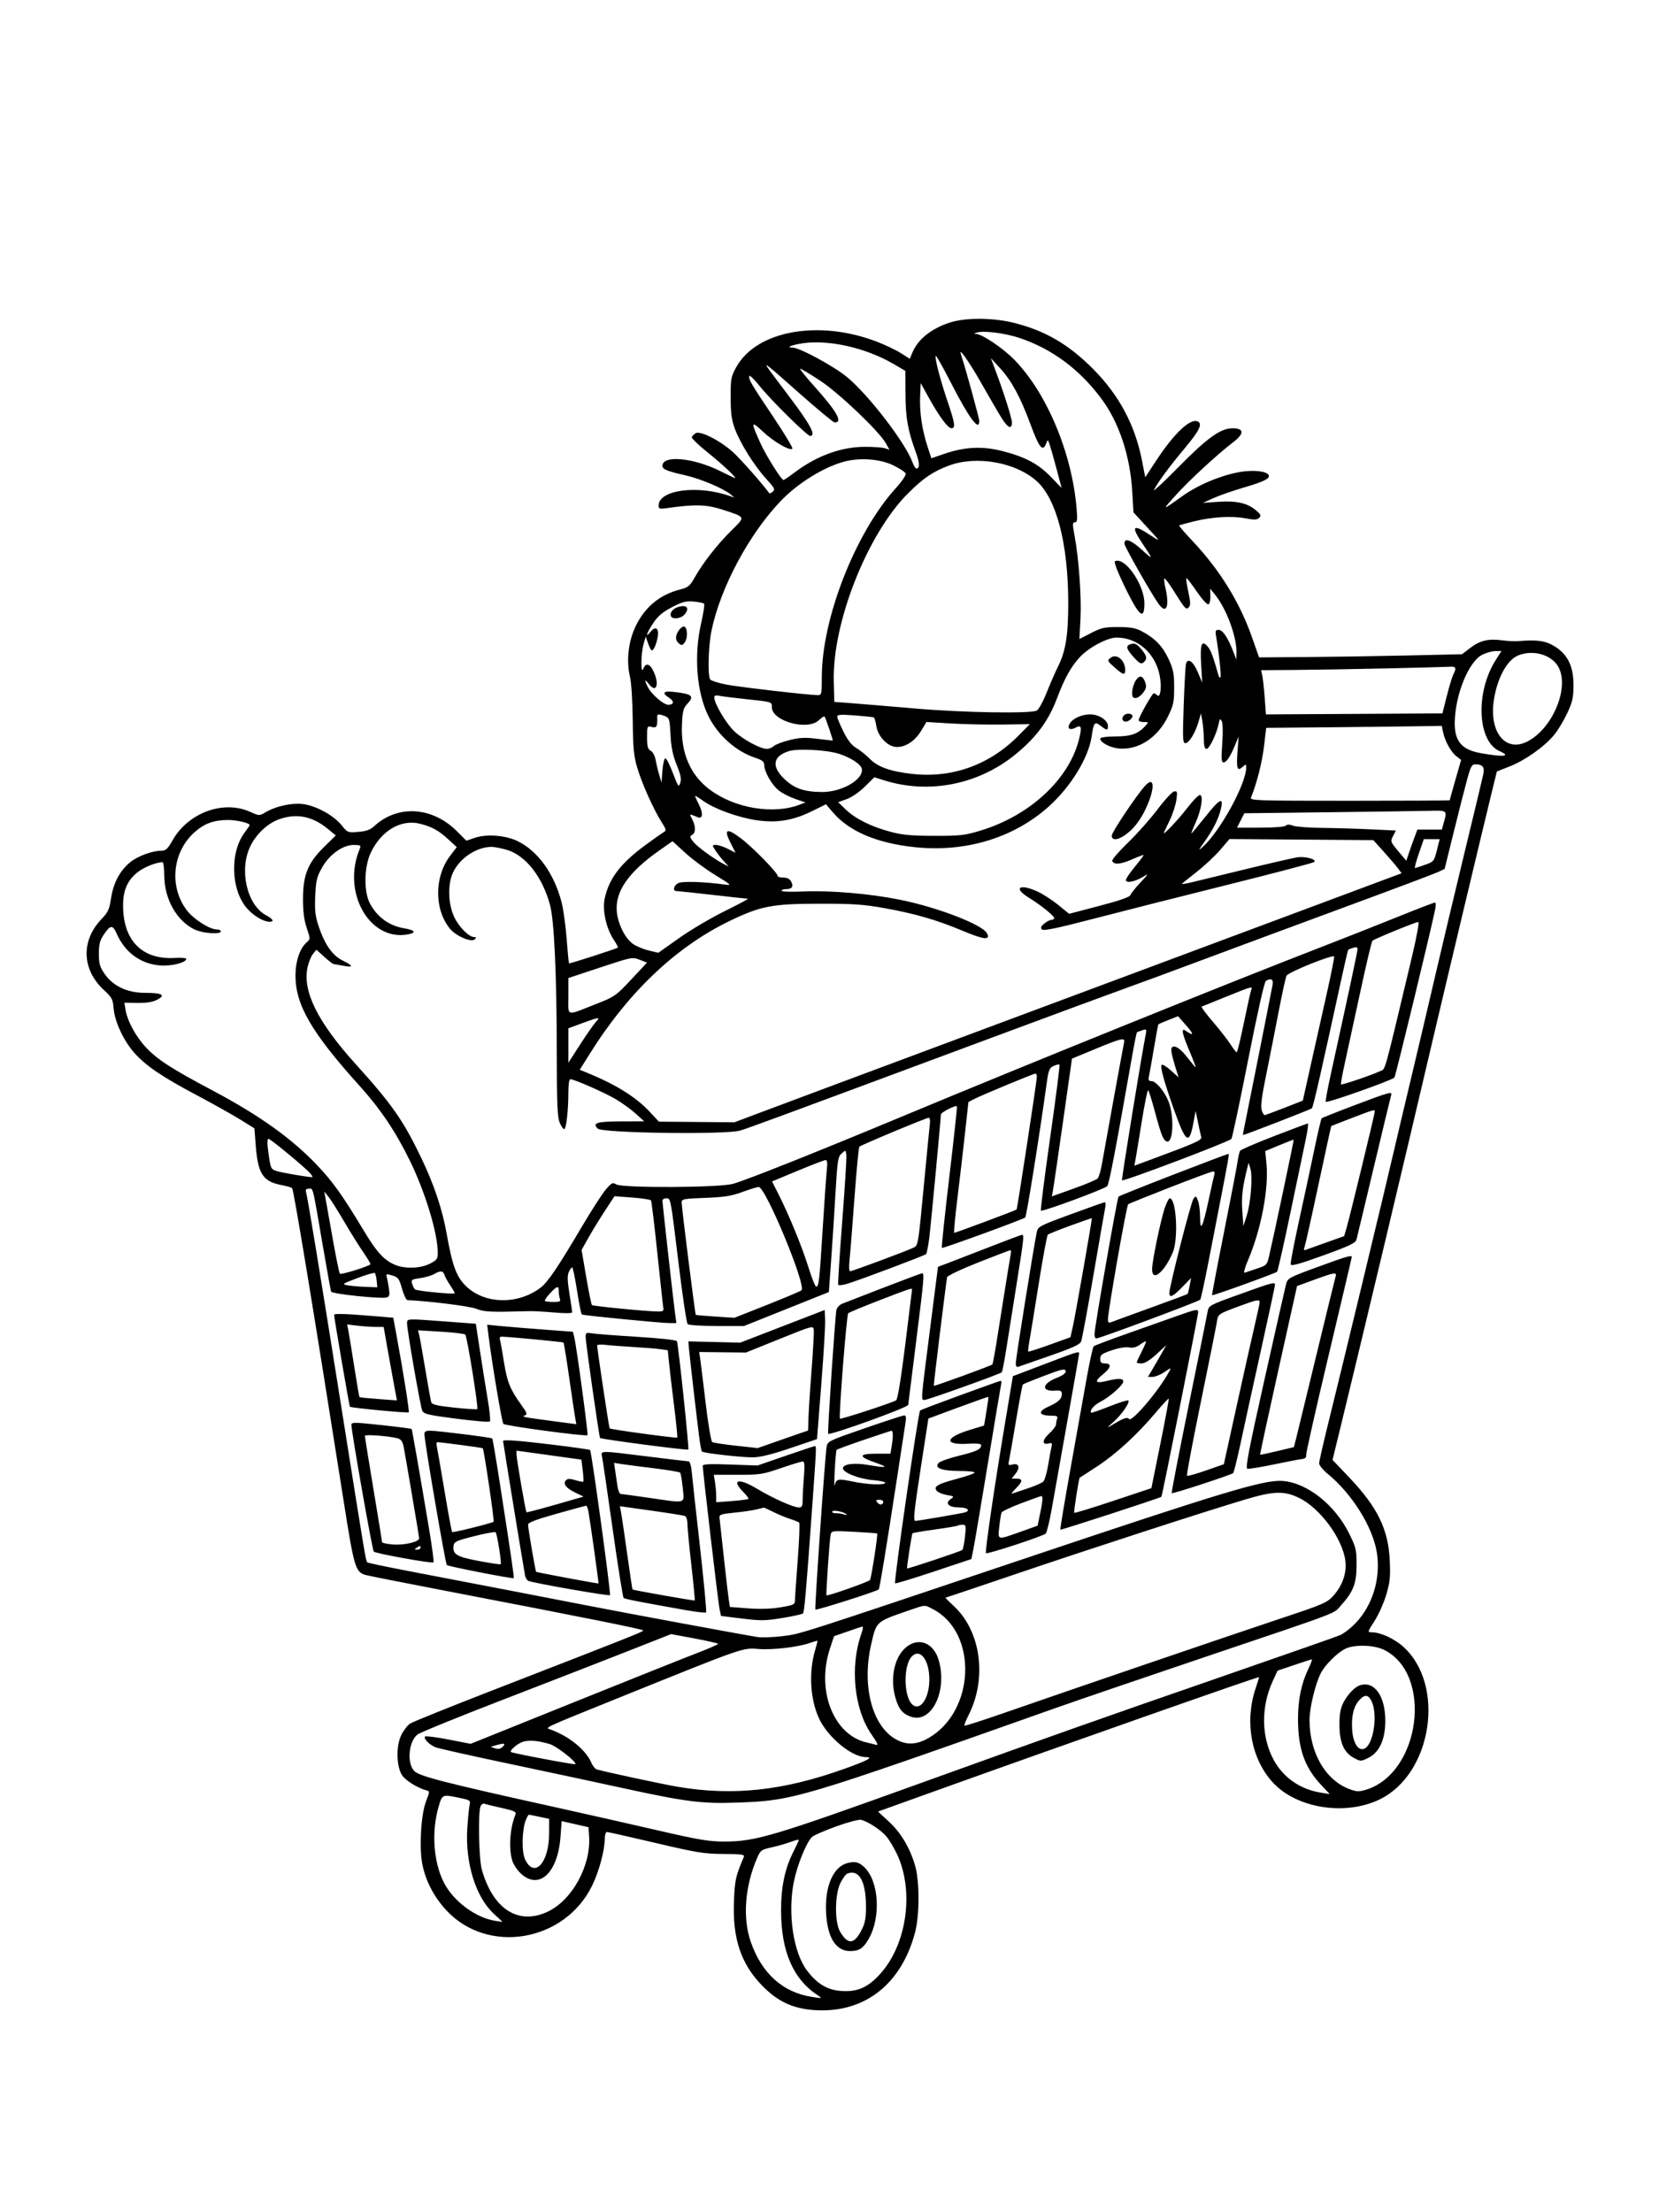 <svg xmlns="http://www.w3.org/2000/svg" width="864" height="1152" viewBox="0 0 864 1152" version="1.1">
	<path d="M 494.836 167.919 C 485.034 171.054, 478.041 176.658, 475.114 183.726 L 473.822 186.843 469.204 183.914 C 466.664 182.304, 461.076 179.632, 456.785 177.977 C 426.489 166.294, 393.993 172.143, 383.449 191.176 C 380.702 196.135, 380.502 197.220, 380.525 207 C 380.544 215.302, 381.007 218.725, 382.735 223.352 C 385.588 230.992, 392.875 242.608, 399.059 249.374 C 403.332 254.050, 403.785 254.933, 402.469 256.026 C 401.635 256.718, 400.827 257.108, 400.674 256.893 C 397.416 252.295, 385.633 238.955, 381.714 235.430 C 374.976 229.368, 364.614 224.123, 362.283 225.594 C 361.368 226.171, 360.464 227.107, 360.275 227.674 C 360.086 228.241, 363.885 231.874, 368.716 235.748 C 377.011 242.401, 384.691 249.718, 382.500 248.882 C 381.950 248.672, 378.575 247.047, 375 245.272 C 361.029 238.333, 345 236.882, 345 242.557 C 345 244.380, 347.335 245.347, 357 247.525 C 364.700 249.260, 376.946 254.438, 380.500 257.462 L 382.500 259.163 380.500 258.441 C 363.692 252.371, 343 255.031, 343 263.260 C 343 264.982, 343.497 265.140, 347.250 264.608 C 362.008 262.518, 367.922 262.681, 376.308 265.409 C 388.563 269.395, 388.358 268.903, 380.850 276.338 C 373.503 283.613, 366.185 292.970, 361.843 300.640 C 359.285 305.159, 358.378 305.919, 354.332 306.938 C 343.542 309.655, 335.664 316.220, 330.851 326.505 C 327.234 334.234, 326.134 344.235, 328.034 352.110 C 328.795 355.267, 329.412 364.752, 329.523 375 C 329.680 389.588, 330.068 393.702, 331.852 399.724 C 334.276 407.906, 340.271 421.321, 344.468 427.958 C 347.101 432.121, 347.169 432.485, 345.501 433.458 C 344.519 434.031, 340.291 437.013, 336.107 440.084 C 323.159 449.588, 317.167 457.461, 314.925 467.914 C 313.622 473.989, 315.676 483.378, 319.614 489.342 C 321.009 491.455, 322.004 493.304, 321.825 493.452 C 321.106 494.045, 296.619 501.952, 296.346 501.679 C 296.184 501.518, 295.627 495.767, 295.107 488.900 C 294.587 482.032, 293.414 473.508, 292.500 469.957 C 288.638 454.952, 280.136 443.132, 269.500 437.979 C 263.221 434.936, 253.302 434.194, 247.198 436.310 L 242.897 437.802 237.934 432.839 C 225.112 420.017, 207.023 418.936, 194.840 430.264 C 192.873 432.093, 190.732 432.857, 186.621 433.198 C 181.165 433.651, 181.004 433.588, 177.973 429.817 C 174.122 425.025, 166.124 420.378, 159.278 418.955 C 153.383 417.730, 144.220 419.493, 138.288 422.993 C 135.070 424.891, 135.004 424.889, 130.272 422.761 C 116.280 416.468, 97.970 423.223, 89.806 437.690 C 87.334 442.070, 86.332 443, 84.086 443 C 79.306 443, 71.618 445.845, 67.749 449.045 C 62.391 453.476, 59.056 459.758, 57.854 467.683 C 56.965 473.551, 56.283 475.057, 52.964 478.500 C 42.043 489.825, 42.553 504.942, 54.216 515.649 C 58.304 519.402, 58.778 520.313, 59.184 525.208 C 59.753 532.064, 64.410 542.027, 69.969 548.277 C 75.951 555.003, 84.281 560.669, 102.014 570.072 C 110.466 574.555, 120.783 580.325, 124.941 582.896 L 132.500 587.571 133.206 596.712 C 134.334 611.319, 136.985 615.321, 146.739 617.144 C 149.312 617.624, 151.747 618.351, 152.149 618.759 C 152.987 619.609, 163.553 683.792, 179.023 782 C 184.471 816.585, 185.110 818.700, 190.568 820.196 C 192.180 820.638, 211.050 824.373, 232.500 828.496 C 305.419 842.510, 335 848.447, 335 849.068 C 335 849.705, 328.090 852.448, 257.253 879.942 C 234.567 888.747, 214.901 896.674, 213.552 897.558 C 212.202 898.442, 210.126 901.173, 208.939 903.627 C 206.125 909.440, 206.464 920.429, 209.589 924.718 C 211.535 927.387, 217.694 931.164, 221.892 932.262 C 223.884 932.782, 223.884 932.799, 221.832 938.142 C 219.291 944.759, 218.267 961.807, 219.892 970.463 C 221.536 979.223, 225.924 987.724, 232.431 994.752 C 253.967 1018.013, 293.972 1011.293, 308.346 982 C 311.988 974.578, 314.949 963.535, 314.983 957.250 C 314.992 955.462, 315.487 954, 316.081 954 C 316.676 954, 328.039 956.559, 341.331 959.687 C 362.946 964.774, 366.690 965.382, 376.760 965.437 C 386.371 965.491, 387.927 965.720, 387.382 967 C 383.077 977.121, 382.670 978.980, 382.231 990.533 C 381.504 1009.636, 385.974 1022.812, 397.004 1034.085 C 405.364 1042.629, 413.603 1046.299, 425.606 1046.826 C 450.818 1047.933, 469.672 1032.849, 476.631 1006 C 478.947 997.067, 478.921 979.490, 476.580 971.500 C 473.861 962.218, 469.219 954.418, 462.971 948.634 L 457.266 943.351 486.883 932.714 C 554.412 908.461, 655.244 873.012, 655.676 873.372 C 655.773 873.453, 654.992 876.067, 653.940 879.182 C 648.117 896.430, 651.530 915.588, 662.624 927.926 C 674.966 941.654, 700.514 945.794, 718.589 936.997 C 745.865 923.721, 752.963 877.437, 730.782 857.494 C 726.084 853.270, 718.911 850, 714.344 850 C 712.113 850, 712.158 849.822, 715.838 844.130 C 717.924 840.902, 720.670 834.760, 721.940 830.483 C 723.892 823.909, 724.177 821.143, 723.784 812.603 C 723.038 796.415, 717.425 784.905, 702.738 769.445 L 693.976 760.222 698.459 741.861 C 708.824 699.413, 731.456 604.378, 745.460 544.500 C 751.786 517.449, 772.814 429.223, 776.891 412.625 L 779.562 401.750 786.392 399.043 C 794.399 395.870, 804.465 388.709, 809.419 382.664 C 811.347 380.312, 814.390 375.262, 816.181 371.443 C 818.936 365.569, 819.443 363.341, 819.469 356.976 C 819.510 347.033, 816.518 340.833, 809.620 336.569 C 804.877 333.636, 800.514 333.022, 790.500 333.877 C 788.850 334.018, 785.163 333.824, 782.306 333.445 C 775.119 332.492, 770.776 333.524, 765.712 337.390 L 761.378 340.699 732.439 341.347 C 716.522 341.703, 692.750 342.071, 679.611 342.164 L 655.722 342.334 651.972 331.677 C 645.508 313.307, 635.017 296.437, 620.604 281.234 C 616.811 277.233, 613.886 273.811, 614.104 273.629 C 614.322 273.447, 617.650 272.518, 621.500 271.564 C 631.066 269.194, 641.327 268.558, 648.460 269.893 C 653.281 270.796, 654.679 270.750, 655.778 269.651 C 656.922 268.506, 656.646 267.880, 654.023 265.672 C 649.597 261.949, 643.864 260.670, 634.500 261.318 L 626.500 261.871 632 259.373 C 635.025 257.998, 642.225 255.498, 648 253.815 C 659.043 250.598, 662.222 248.822, 660.328 246.928 C 658.513 245.113, 651.363 244.669, 644.755 245.961 C 634.842 247.900, 623.628 252.700, 615.663 258.415 C 604.895 266.141, 604.856 266.128, 612.718 257.454 C 619.623 249.836, 634.357 236.273, 642.202 230.313 C 648.110 225.824, 648.013 223.052, 641.946 223.015 C 635.781 222.978, 628.758 227.989, 614.112 242.876 C 606.199 250.919, 600.296 256.405, 600.995 255.067 C 603.230 250.789, 609.175 242.761, 617.197 233.189 C 624.794 224.123, 626.473 220.502, 623.590 219.396 C 619.679 217.895, 611.373 225.807, 602.210 239.761 L 596.446 248.539 594.717 239.722 C 591.081 221.179, 582.713 205.586, 569.067 191.924 C 556.372 179.214, 544.277 172.193, 528.060 168.120 C 517.264 165.408, 502.957 165.322, 494.836 167.919 M 508.962 173.114 C 507.160 173.617, 507.001 173.827, 508.369 173.900 C 511.644 174.075, 522.192 181.182, 528.136 187.219 C 545.041 204.388, 558.229 235.747, 560.665 264.568 C 561.189 270.766, 561.046 272, 559.803 272 C 558.505 272, 558.477 272.866, 559.590 278.750 C 561.820 290.545, 563.297 311.042, 562.715 322.090 L 562.151 332.777 568.242 329.639 C 573.616 326.870, 575.288 326.503, 582.417 326.527 C 588.811 326.549, 591.382 327.020, 594.722 328.783 C 601.518 332.371, 605.506 336.520, 608.601 343.223 C 611.083 348.596, 611.500 350.727, 611.498 358.024 C 611.497 365.640, 611.146 367.261, 608.206 373.232 C 602.694 384.429, 592.544 390.885, 582.274 389.727 C 577.653 389.207, 572.366 386.174, 573.092 384.461 C 573.317 383.932, 576.875 383.500, 581 383.500 C 588.874 383.500, 592.752 382.141, 596.407 378.102 C 598.295 376.016, 598.290 376, 595.655 376 C 594.195 376, 593 375.565, 593 375.034 C 593 373.583, 600.076 361, 600.892 361 C 601.281 361, 602.078 361.478, 602.662 362.062 C 604.332 363.732, 605.098 357.790, 603.976 351.872 C 601.765 340.216, 592.497 332.024, 581.500 332.006 C 576.728 331.999, 566.923 337.238, 562.313 342.259 C 557.721 347.260, 554.373 353.306, 550.503 363.589 C 546.102 375.282, 539.840 383.788, 529.136 392.618 C 509.830 408.542, 483.863 413.733, 460.442 406.350 L 455.350 404.745 450.425 409.623 C 447.601 412.419, 443.580 415.191, 441 416.121 L 436.500 417.741 440.541 421.621 C 445.534 426.413, 453.685 430.461, 463.793 433.167 C 469.923 434.808, 474.570 435.236, 486.500 435.259 C 499.967 435.284, 502.416 435.011, 510.463 432.586 C 536.615 424.705, 557.256 405.370, 562.150 384.172 C 563.495 378.346, 563.094 377.344, 560.065 378.965 C 557.247 380.473, 555.693 379.442, 557.027 376.950 C 558.506 374.186, 563.271 372, 567.815 372 C 572.313 372, 577 375.099, 577 378.073 C 577 380.507, 576.438 380.490, 573.221 377.959 C 570.130 375.528, 569.586 376.169, 568.528 383.485 C 566.935 394.497, 557.778 409.528, 546.412 419.786 C 528.152 436.267, 503.070 443.940, 476.507 441.171 C 456.755 439.112, 442.268 432.973, 433.792 423.070 L 430.151 418.816 422.823 422.438 C 412.911 427.336, 404.327 428.701, 393.671 427.074 C 384.042 425.603, 371.872 421.139, 366.106 416.962 C 363.848 415.326, 362 414.233, 362 414.534 C 362 414.834, 362.931 416.905, 364.070 419.137 C 366.269 423.447, 365.986 426.613, 363.492 425.604 C 358.679 423.656, 358.899 423.579, 360.499 426.645 C 362.422 430.332, 362.405 433.674, 360.459 434.763 C 359.115 435.515, 359.191 435.973, 361.052 438.339 C 363.113 440.959, 371.861 447.343, 377 449.978 L 379.500 451.259 376.879 448.380 C 375.438 446.796, 373.474 444.262, 372.514 442.750 C 370.809 440.061, 370.818 440, 372.925 440 C 374.110 440, 376.878 440.918, 379.076 442.039 L 383.073 444.078 380.458 438.917 C 376.783 431.665, 378.390 430.939, 385.793 436.504 C 391.912 441.103, 405 454.472, 405 456.122 C 405 456.605, 406.334 457, 407.965 457 C 409.916 457, 411.299 457.691, 412.011 459.021 C 413.402 461.620, 412.511 463, 409.441 463 C 408.098 463, 407 463.391, 407 463.868 C 407 464.345, 412.083 464.512, 418.295 464.238 C 432.423 463.614, 452.840 465.349, 468.558 468.510 C 488.298 472.478, 511.557 481.435, 514.005 486.010 C 516 489.737, 512.416 489.362, 501.266 484.678 C 487.707 478.981, 476.375 475.712, 460.213 472.836 C 449.615 470.949, 444.006 470.579, 426.500 470.607 C 402.180 470.647, 396.177 471.798, 380.214 479.480 C 352.155 492.983, 327.289 516.563, 307.125 548.788 L 301.938 557.076 305.719 558.618 C 320.760 564.752, 331.122 571.215, 338.415 579.012 L 343.173 584.099 362.836 584.264 L 382.500 584.429 392.500 580.653 C 403.835 576.372, 444.427 561.224, 559 518.517 C 602.725 502.219, 659.076 481.201, 684.225 471.811 L 729.950 454.738 728.004 452.119 C 726.933 450.679, 723.619 446.800, 720.638 443.500 L 715.219 437.500 677.760 437.216 L 640.302 436.931 635.522 442.526 C 632.894 445.603, 627.538 450.638, 623.621 453.716 C 619.705 456.793, 616.098 459.666, 615.607 460.099 C 615.116 460.532, 617.141 460.297, 620.107 459.577 C 623.073 458.858, 635.850 455.754, 648.500 452.681 C 661.150 449.608, 673.300 446.811, 675.500 446.467 C 679.752 445.801, 685.958 447.499, 684.413 448.905 C 683.911 449.362, 663.475 454.729, 639 460.832 C 614.525 466.935, 583.079 474.901, 569.120 478.534 C 550.154 483.471, 543.457 484.852, 542.620 483.999 C 541.790 483.153, 542.111 482.359, 543.861 480.929 C 545.159 479.868, 546.847 479, 547.611 479 C 548.375 479, 549 478.580, 549 478.067 C 549 476.896, 542.003 471.275, 535.752 467.425 C 527.378 462.267, 531.019 459.933, 540.529 464.361 C 543.295 465.649, 548.088 468.764, 551.181 471.283 L 556.804 475.863 572.504 471.746 C 583.175 468.949, 588.377 467.129, 588.743 466.065 C 589.039 465.204, 591.356 462.292, 593.891 459.594 C 598.451 454.741, 598.462 454.710, 595 456.753 C 590.966 459.132, 586.843 459.958, 586.339 458.487 C 586.148 457.930, 588.210 454.784, 590.921 451.496 C 593.632 448.207, 595.728 445.395, 595.579 445.245 C 595.430 445.096, 592.699 446.128, 589.510 447.538 C 583.577 450.162, 579.963 450.430, 579.262 448.300 C 579.044 447.639, 582.729 443.364, 587.451 438.800 C 592.172 434.235, 599.089 426.452, 602.821 421.503 C 606.554 416.555, 610.438 412.347, 611.454 412.151 C 613.110 411.832, 613.233 412.285, 612.646 416.567 C 612.286 419.191, 610.778 423.849, 609.294 426.919 C 607.810 429.989, 606.404 432.950, 606.170 433.500 C 605.216 435.742, 613.500 427.046, 618.316 420.750 C 621.156 417.038, 624.108 414, 624.876 414 C 626.890 414, 625.632 421.939, 622.551 428.669 C 621.209 431.601, 620.277 434, 620.481 434 C 620.684 434, 623.882 430.175, 627.587 425.500 C 635.209 415.882, 637.287 414.775, 635.869 421.089 C 634.727 426.169, 631.821 431.996, 627.185 438.500 C 623.989 442.982, 623.909 443.241, 626.404 441 C 635.495 432.835, 649 408.144, 649 399.688 C 649 397.788, 648.907 397.774, 647.099 399.410 C 644.360 401.889, 643.825 400.216, 644.494 391.274 L 645.077 383.500 643.218 388 C 640.672 394.162, 638.768 397, 637.179 397 C 636.103 397, 635.977 395.059, 636.540 387.126 C 636.961 381.191, 636.852 376.558, 636.267 375.513 C 635.440 374.035, 635.202 374.241, 634.670 376.900 C 633.626 382.118, 629.840 390, 628.377 390 C 627.390 390, 626.984 388.513, 626.942 384.750 C 626.911 381.863, 626.566 377.700, 626.175 375.500 L 625.466 371.501 624.137 376 C 622.396 381.891, 619.225 387, 617.309 387 C 615.967 387, 615.865 384.596, 616.465 367.250 C 616.841 356.387, 617.379 346.687, 617.660 345.693 C 618.589 342.408, 621.447 344.417, 623.804 350.013 L 626.115 355.500 625.542 345.819 C 624.917 335.250, 625.871 332.887, 629.135 336.919 C 630.667 338.810, 631.849 342.018, 634.652 351.893 C 634.869 352.659, 635.300 353.033, 635.609 352.724 C 636.135 352.199, 634.869 340.230, 633.392 331.750 C 632.824 328.495, 632.991 328, 634.654 328 C 636.748 328, 639.308 331.750, 642.122 338.940 L 643.906 343.500 643.953 339.644 C 644.054 331.326, 638.587 316.728, 632.674 309.527 L 630.232 306.554 630.366 310.423 C 630.442 312.624, 629.987 314.472, 629.311 314.709 C 628.657 314.939, 625.957 311.967, 623.311 308.106 C 620.665 304.244, 618.238 301.066, 617.917 301.043 C 617.597 301.019, 618.013 304.161, 618.843 308.025 C 620.056 313.677, 620.104 315.289, 619.089 316.275 C 617.645 317.677, 617.300 317.291, 610.904 307.136 C 608.699 303.635, 606.679 300.988, 606.413 301.254 C 606.148 301.519, 606.385 303.708, 606.941 306.118 C 609.240 316.093, 607.362 320.209, 603.229 314.250 C 599.001 308.152, 585.758 284.826, 585.634 283.257 C 585.365 279.874, 588.875 281.032, 594.561 286.202 C 600.764 291.841, 600.778 291.665, 594.826 282.805 C 588.815 273.858, 590.016 272.666, 599.013 278.649 C 603.123 281.382, 603.952 281.695, 602.317 279.899 C 601.117 278.579, 597.920 275.088, 595.214 272.140 L 590.293 266.781 589.681 256.140 C 588.600 237.355, 582.772 219.850, 573.460 207.427 C 562.008 192.147, 547.852 181.677, 530.943 175.981 C 523.691 173.538, 512.621 172.094, 508.962 173.114 M 416.112 179.081 C 411.238 180.038, 409.550 181, 412.743 181 C 416.381 181, 434.260 190.678, 441.147 196.375 C 452.408 205.691, 471.550 230.618, 475.223 240.750 C 475.872 242.537, 476.776 244, 477.232 244 C 479.044 244, 478.997 241.063, 477.104 235.910 C 472.808 224.219, 471.629 217.707, 471.564 205.312 L 471.500 193.124 465.489 189.607 C 450.285 180.712, 429.916 176.370, 416.112 179.081 M 500.424 184.431 C 502.619 190.931, 510 217.751, 510 219.225 C 510 224.963, 504.716 217.805, 495.073 199.006 C 491.081 191.222, 487.609 185.058, 487.358 185.309 C 486.626 186.041, 489.619 197.648, 493.454 208.946 C 497.363 220.463, 497.734 223, 495.506 223 C 493.663 223, 489.138 216.890, 483.657 207 L 479.500 199.500 479.195 206.500 C 478.843 214.572, 480.224 223.889, 483.059 232.567 L 485.041 238.634 492.271 236.178 C 502.520 232.697, 511.683 232.272, 521.724 234.811 C 533.772 237.858, 540.672 241.492, 547.192 248.228 L 552.885 254.108 550.416 244.804 C 549.058 239.687, 547.442 233.941, 546.825 232.035 C 545.777 228.800, 545.649 228.717, 544.884 230.785 C 543.085 235.648, 541.295 233.455, 536.492 220.500 C 531.389 206.736, 526.764 198.213, 520.962 191.876 L 516.038 186.500 518.656 193.500 C 522.886 204.812, 527 217.849, 527 219.941 C 527 223.809, 524.968 222.986, 521.708 217.798 C 519.878 214.884, 515.339 207.100, 511.622 200.500 C 505.153 189.014, 498.982 180.158, 500.424 184.431 M 399.551 191.095 C 400.023 191.868, 405.493 199.219, 411.705 207.430 C 422.083 221.149, 425.145 227, 421.946 227 C 420.359 227, 401.503 208.402, 395.690 201.105 C 392.889 197.587, 390.433 195.200, 390.234 195.799 C 389.700 197.401, 391.153 199.878, 402.805 217.233 C 408.614 225.886, 413.050 233.284, 412.662 233.672 C 411.380 234.953, 402.903 230.021, 397.271 224.717 C 391.011 218.822, 390.893 219.472, 396.127 231 C 398.948 237.213, 406.921 249.926, 408.027 249.976 C 408.317 249.989, 411.012 248.153, 414.016 245.895 C 425.439 237.312, 438.108 232.715, 450.443 232.676 C 454.875 232.662, 459.566 233.001, 460.869 233.430 L 463.237 234.210 461.369 230.867 C 457.860 224.589, 436.997 204.711, 427.074 198.192 C 421.890 194.787, 417.250 192, 416.763 192 C 416.275 192, 419.470 196.008, 423.862 200.907 C 435.889 214.320, 439.115 220.008, 434.691 219.997 C 434.036 219.995, 426.105 213.446, 417.066 205.443 C 399.790 190.145, 398.143 188.796, 399.551 191.095 M 439.265 240.493 C 428.708 243.434, 415.564 251.607, 406.832 260.660 C 390.220 277.883, 375.194 305.929, 370.560 328.363 C 368.914 336.331, 368.476 351.626, 369.832 353.763 C 370.274 354.458, 374.076 355.685, 378.284 356.490 C 385.265 357.826, 421.457 362, 426.057 362 C 427.844 362, 428 361.241, 428 352.551 C 428 322.038, 445.493 277.376, 466.509 254.232 C 469.726 250.689, 471.971 247.367, 471.674 246.592 C 471.384 245.837, 468.526 243.933, 465.323 242.362 C 458.338 238.935, 447.617 238.166, 439.265 240.493 M 494.227 242.435 C 485.949 245.510, 480.890 248.946, 472.879 256.933 C 451.699 278.052, 433.409 324.358, 434.217 354.820 L 434.500 365.500 444.500 366.270 C 450 366.694, 464.850 367.932, 477.500 369.023 C 501.700 371.109, 536.867 371.677, 539.941 370.032 C 540.935 369.499, 543.230 365.337, 545.039 360.782 C 546.849 356.227, 549.570 349.994, 551.088 346.931 C 555.056 338.919, 556.372 330.537, 556.335 313.500 C 556.269 283.104, 550.215 259.848, 539.954 250.577 C 529.052 240.728, 508.616 237.089, 494.227 242.435 M 581.422 295.779 C 582.155 297.857, 584.660 303.369, 586.988 308.029 C 593.602 321.268, 596 322.883, 596 314.101 C 596 305.461, 587.453 292, 581.968 292 C 580.225 292, 580.186 292.275, 581.422 295.779 M 350 316.176 C 345.123 318.702, 342.688 320.752, 340.250 324.384 C 336.767 329.573, 335.799 332.705, 338.838 328.952 C 341.454 325.721, 343.367 327.232, 342.501 331.846 C 341.681 336.216, 340.084 339.413, 339.169 338.514 C 338.801 338.152, 338 336.426, 337.388 334.678 L 336.276 331.500 335.144 335.500 C 333.742 340.451, 333.643 351.704, 335.031 348.250 C 336.342 344.989, 338.384 345.485, 340.315 349.534 C 343.517 356.249, 341.892 361.221, 338.080 356.375 C 335.655 353.291, 335.393 353.925, 337.449 357.901 C 339.376 361.628, 345.592 367, 347.976 367 C 351.010 367, 351.285 365.233, 348.532 363.429 C 344.412 360.730, 345.420 359.657, 351.415 360.361 C 360.699 361.452, 361.747 362.512, 357.750 366.766 C 355.866 368.770, 355.443 370.515, 355.151 377.485 C 354.543 391.996, 359.465 403.511, 369.518 411.102 C 382.514 420.913, 402.716 424.316, 416.498 419.014 L 419.496 417.861 414.331 416.112 C 411.490 415.150, 407.599 413.169, 405.685 411.709 C 402.041 408.930, 398 401.860, 398 398.265 C 398 396.642, 396.910 395.799, 393.231 394.577 C 383.357 391.297, 374.032 383.038, 369.059 373.169 C 362.801 360.750, 361.260 341.450, 365.168 324.439 C 366.360 319.249, 367.045 314.712, 366.690 314.356 C 366.335 314.001, 363.897 313.508, 361.272 313.261 C 357.286 312.885, 355.429 313.365, 350 316.176 M 352.836 316.202 C 350.113 317.129, 348.549 319.461, 349.556 321.090 C 350.516 322.644, 354.608 322.090, 356.345 320.171 C 359.515 316.668, 357.652 314.562, 352.836 316.202 M 353.593 328.170 C 351.564 331.068, 351.569 333.397, 353.608 335.090 C 354.976 336.225, 355.431 336.132, 356.652 334.462 C 358.286 332.229, 358.083 326.845, 356.343 326.275 C 355.707 326.066, 354.470 326.919, 353.593 328.170 M 588.250 335.662 C 586.197 336.491, 586.811 338.284, 590.540 342.344 C 593.439 345.500, 594.331 345.970, 595.535 344.971 C 597.629 343.233, 597.360 341.581, 594.411 338.077 C 591.880 335.068, 590.785 334.639, 588.250 335.662 M 771.759 341.063 C 764.774 344.751, 757.891 361.782, 757.623 376.042 C 757.436 385.988, 761.217 390.457, 771.319 392.230 C 783.328 394.337, 787.186 393.898, 780.942 391.134 C 769.372 386.013, 768.297 360.528, 778.942 343.750 L 781.956 339 778.728 339.044 C 776.953 339.069, 773.817 339.977, 771.759 341.063 M 790.396 341.429 C 784.813 343.860, 779.830 353.045, 778.050 364.187 C 775.314 381.313, 784.095 392.160, 795.708 385.999 C 808.949 378.974, 817.603 357.528, 811.435 347.022 C 807.740 340.729, 797.972 338.132, 790.396 341.429 M 578.388 342.549 C 576.583 343.957, 576.672 344.174, 580.417 347.511 C 584.934 351.536, 586 351.807, 586 348.934 C 586 343.831, 581.542 340.091, 578.388 342.549 M 723 348.050 C 706.775 348.418, 685.235 348.782, 675.133 348.859 L 656.767 349 657.380 351.750 C 657.717 353.262, 658.286 358.442, 658.645 363.260 L 659.297 372.020 705.250 371.760 L 751.203 371.500 753.519 362.339 C 754.793 357.300, 756.322 352.267, 756.917 351.155 C 758.623 347.967, 758.211 346.985, 755.250 347.190 C 753.737 347.295, 739.225 347.682, 723 348.050 M 591.464 354.415 C 590.549 355.812, 589.732 358.427, 589.650 360.227 C 589.531 362.824, 589.891 363.500, 591.392 363.500 C 592.433 363.500, 594.207 362.263, 595.336 360.752 C 596.966 358.569, 597.193 357.455, 596.444 355.334 C 595.158 351.696, 593.451 351.381, 591.464 354.415 M 372 363.224 C 372 366.440, 378.323 377.043, 382.582 380.969 C 387.246 385.268, 396.029 389.973, 399.421 389.990 C 400.478 389.996, 402.087 389.327, 402.996 388.504 C 403.905 387.681, 407.621 386.274, 411.253 385.378 C 416.617 384.054, 419.324 383.934, 425.678 384.737 C 429.980 385.281, 433.579 385.671, 433.676 385.604 C 433.933 385.425, 429.892 373.577, 429.404 373.079 C 429.178 372.848, 427.832 373.748, 426.413 375.079 C 420.479 380.650, 402 375.515, 402 368.294 C 402 365.451, 402.215 365.518, 388.500 364.074 C 382.450 363.437, 376.262 362.657, 374.750 362.341 C 372.746 361.923, 372 362.162, 372 363.224 M 586.835 371.730 C 584.530 372.262, 583.687 374.943, 585.594 375.675 C 587.501 376.406, 590.840 373.385, 589.457 372.180 C 588.931 371.721, 587.751 371.518, 586.835 371.730 M 342.269 373.250 C 342.458 378.355, 342.010 379.219, 339.500 378.589 C 337.042 377.972, 337 378.062, 337 383.946 C 337 388.783, 337.361 390.123, 338.884 390.938 C 339.959 391.514, 341.059 393.566, 341.448 395.723 C 341.822 397.800, 342.662 401.300, 343.314 403.500 L 344.500 407.500 345 401.233 C 345.275 397.786, 345.950 394.928, 346.500 394.882 C 347.050 394.835, 348.825 398.294, 350.444 402.567 C 353.171 409.765, 353.453 410.142, 354.270 407.689 C 354.947 405.660, 354.510 403.454, 352.406 398.270 C 350.370 393.253, 349.541 389.215, 349.204 382.677 C 348.779 374.439, 348.587 373.793, 346.309 372.927 C 343.056 371.690, 342.213 371.758, 342.269 373.250 M 436.024 373.175 C 436.037 373.904, 437.499 377.425, 439.274 381 C 441.523 385.531, 443.541 388.106, 445.937 389.500 C 447.828 390.600, 450.978 393.123, 452.937 395.107 C 457.191 399.412, 463.552 401.694, 474.912 402.990 C 495.790 405.371, 515.320 398.369, 530.420 383.088 L 536.341 377.097 521.920 377.299 C 513.989 377.409, 501.875 377.155, 495 376.733 L 482.500 375.966 479.797 380.469 C 476.620 385.763, 471.832 388.991, 467.150 388.996 C 462.489 389.001, 457.303 383.750, 456.402 378.111 C 456.036 375.826, 455.459 373.797, 455.119 373.604 C 454.778 373.411, 450.337 372.937, 445.250 372.551 C 437.879 371.992, 436.005 372.119, 436.024 373.175 M 689.968 378.749 L 659.436 379.028 658.263 388.833 C 657.270 397.138, 654.404 408.367, 651.519 415.250 C 650.826 416.904, 653.655 417, 702.893 417 C 731.552 417, 755 416.887, 755 416.748 C 755 416.609, 756.335 411.825, 757.967 406.116 L 760.934 395.736 758.439 393.773 C 755.605 391.544, 752.578 386.048, 751.543 381.250 L 750.841 378 735.671 378.235 C 727.327 378.364, 706.761 378.596, 689.968 378.749 M 411 391.108 C 402.525 393.681, 401.591 399.035, 408.468 405.624 C 413.652 410.591, 418.693 412.349, 428 412.438 C 438.418 412.537, 449.892 405.869, 448.826 400.334 C 448.363 397.931, 442.743 394.305, 436.588 392.439 C 430.121 390.478, 415.567 389.721, 411 391.108 M 763.983 406.250 C 762.753 410.788, 759.633 423.050, 757.050 433.500 L 752.352 452.500 748.926 454.115 C 747.042 455.003, 725.700 463.030, 701.500 471.954 C 677.300 480.877, 644.225 493.142, 628 499.208 C 611.775 505.274, 593.100 512.164, 586.500 514.518 C 579.900 516.873, 548.850 528.340, 517.500 540 C 404.767 581.929, 390.427 587.222, 385.500 588.728 C 378.245 590.945, 313.643 590.072, 311.297 587.725 C 308.336 584.765, 310.772 584.001, 323.309 583.959 L 335.500 583.918 331.030 579.878 C 328.572 577.656, 323.865 574.258, 320.570 572.327 C 314.589 568.822, 299.057 562, 297.057 562 C 296.417 562, 296 564.706, 296 568.853 C 296 578.351, 294.895 588, 293.807 588 C 293.307 588, 292.246 586.439, 291.449 584.532 C 290.285 581.745, 289.994 574.526, 289.967 547.782 C 289.928 507.827, 288.652 479.708, 286.507 471.500 C 282.684 456.872, 273.823 445.457, 264.068 442.594 C 261.081 441.717, 257.481 441.003, 256.068 441.006 C 248.139 441.023, 239.321 446.912, 235.866 454.500 C 233.051 460.680, 233.362 470.775, 236.576 477.569 C 239.065 482.831, 244.253 488, 247.044 488 C 248.068 488, 248.118 488.282, 247.246 489.154 C 245.534 490.866, 237.650 487.562, 234.491 483.807 C 226.091 473.824, 226.072 456.610, 234.448 445.636 L 237.878 441.142 233.553 437.156 C 228.458 432.459, 224.958 430.522, 218.739 428.956 C 208.875 426.472, 198.564 432.526, 193.113 444 C 189.587 451.422, 189.371 464.351, 192.670 470.500 C 196.524 477.681, 202.735 482.138, 210.745 483.469 C 216.223 484.379, 216.998 485.722, 212.528 486.561 C 192.290 490.357, 177.783 464.417, 187.466 441.750 C 188.107 440.251, 187.642 440, 184.220 440 C 178.456 440, 171.500 445.010, 167.621 451.956 C 164.983 456.681, 164.521 458.643, 164.172 466.606 C 163.845 474.094, 164.169 476.998, 165.920 482.258 C 169.113 491.854, 173.141 497.609, 178.480 500.203 C 184.150 502.957, 184.252 503.974, 178.750 502.909 C 176.412 502.457, 174.164 502.068, 173.753 502.044 C 173.342 502.020, 171.153 500.326, 168.889 498.281 L 164.773 494.562 162.967 496.793 C 161.974 498.019, 160.708 501.155, 160.154 503.761 C 157.499 516.254, 165.484 532.278, 185.273 554.170 C 204.146 575.047, 210.042 583.483, 219.401 603 C 226.014 616.792, 230.350 629.699, 232.579 642.236 C 235.561 659, 237.614 664.666, 242.460 669.513 C 252.132 679.185, 269.616 679.632, 281.572 670.513 C 285.300 667.669, 290.579 659.869, 302.899 639 C 307.932 630.475, 313.580 621.700, 315.451 619.500 C 318.496 615.920, 319.069 615.631, 320.913 616.750 C 324.205 618.748, 374.981 618.492, 381.881 616.443 C 390.077 614.009, 425.570 599.852, 472 580.498 C 535.405 554.069, 641.594 511.149, 686.500 493.802 C 698.050 489.340, 716.247 482.159, 726.937 477.845 C 737.628 473.530, 746.776 470, 747.267 470 C 747.757 470, 747.859 471.462, 747.493 473.250 C 745.048 485.178, 726.777 560.611, 726.206 561.131 C 724.407 562.771, 691.182 574.515, 690.440 573.774 C 690.204 573.537, 691.386 567.079, 693.068 559.422 C 702.638 515.853, 707 495.445, 707 494.232 C 707 493.276, 706.323 493.073, 704.750 493.557 C 703.513 493.937, 702.356 494.374, 702.179 494.528 C 702.003 494.682, 700.503 501.039, 698.847 508.654 C 688.107 558.027, 683.898 576.499, 683.245 577.130 C 682.618 577.736, 648.437 591, 647.503 591 C 647.329 591, 647.358 590.212, 647.566 589.250 C 648.471 585.075, 662.345 515.236, 662.764 512.750 C 663.241 509.917, 661.856 509.170, 659.224 510.840 C 658.475 511.316, 654.679 528.276, 650.016 551.984 C 645.652 574.168, 641.726 592.671, 641.291 593.103 C 639.658 594.724, 585.052 615.386, 584.324 614.658 C 583.989 614.322, 594.733 548.248, 596.605 539.136 C 597.262 535.936, 597.178 535.807, 594.898 536.510 C 593.579 536.916, 592.329 537.401, 592.120 537.587 C 591.911 537.774, 590.924 542.555, 589.925 548.213 C 580.733 600.299, 577.600 616.670, 576.631 617.686 C 575.180 619.208, 542.827 631.161, 542.108 630.441 C 541.810 630.143, 543.975 613.033, 546.919 592.419 C 549.862 571.804, 552.043 554.710, 551.765 554.431 C 551.486 554.153, 550.119 554.444, 548.727 555.078 C 546.485 556.100, 546.068 557.158, 545.072 564.366 C 541.240 592.082, 534.590 633.582, 533.909 634.027 C 531.955 635.305, 490.937 650.271, 490.523 649.856 C 490.269 649.602, 492.008 632.993, 494.387 612.947 C 496.766 592.901, 498.557 576.317, 498.367 576.094 C 497.741 575.359, 490 579.279, 490 580.331 C 490 582.581, 484.888 637.012, 483.979 644.447 C 483.444 648.817, 482.668 652.709, 482.253 653.095 C 481.392 653.898, 447.673 666.584, 441.249 668.522 C 438.911 669.228, 436.798 669.482, 436.554 669.088 C 436.311 668.693, 437.229 654, 438.596 636.435 C 439.962 618.871, 440.950 603.207, 440.790 601.627 C 440.502 598.779, 440.482 598.770, 438.358 600.627 C 436.393 602.345, 436.123 604.077, 435.106 621.500 C 434.496 631.950, 433.473 647.774, 432.833 656.665 L 431.669 672.830 409.584 681.665 L 387.500 690.500 373.300 690.500 C 365.156 690.500, 358.679 690.073, 358.114 689.500 C 357.573 688.950, 355.510 675.225, 353.532 659 C 349.132 622.934, 349.334 624, 346.921 624 C 345.864 624, 345.001 624.563, 345.002 625.250 C 345.005 626.848, 350.726 677.945, 351.607 684.250 L 352.272 689 348.886 688.998 C 344.328 688.994, 303.879 685.043, 303.029 684.518 C 302.659 684.289, 301.524 678.679, 300.508 672.051 C 299.491 665.423, 298.358 660, 297.990 660 C 297.622 660, 296.827 661.085, 296.222 662.412 C 295.401 664.214, 295.486 667.060, 296.558 673.662 C 297.347 678.523, 297.994 682.905, 297.996 683.400 C 297.998 683.926, 294.165 683.963, 288.750 683.487 C 283.663 683.040, 277.813 682.720, 275.750 682.776 C 254.965 683.339, 252.341 683.221, 248 681.529 C 244.469 680.152, 223.711 677.554, 212.254 677.054 C 211.569 677.024, 210.274 674.358, 209.376 671.128 C 207.910 665.854, 207.396 665.150, 204.330 664.209 C 201.337 663.291, 200.974 663.367, 201.385 664.831 C 201.643 665.749, 202.151 668.412, 202.514 670.748 C 203.041 674.132, 202.849 675.121, 201.573 675.610 C 199.105 676.557, 172.872 673.841, 172.422 672.591 C 172.205 671.991, 170.214 660.925, 167.997 648 C 162.661 616.892, 163.180 619, 160.853 619 C 159.432 619, 159.011 619.499, 159.377 620.750 C 160.265 623.787, 166.567 662.183, 178.047 734.500 C 190.031 809.993, 190.506 812.840, 191.260 813.593 C 191.535 813.868, 201.151 815.892, 212.630 818.090 C 254.332 826.077, 285.918 832.166, 305.500 835.991 C 326.535 840.101, 387.633 851.416, 394.546 852.483 C 396.772 852.826, 402.622 852.614, 407.546 852.011 C 416.988 850.855, 413.970 851.821, 530.883 812.547 C 637.093 776.869, 658.239 770.488, 667.937 771.189 C 680.664 772.110, 695.229 783.591, 702.606 798.518 C 706.211 805.812, 706.496 807.016, 706.493 814.944 C 706.490 824.539, 704.823 828.870, 698.393 835.987 C 694.196 840.633, 700.213 838.349, 627.366 862.942 C 594.843 873.923, 559.968 885.833, 549.866 889.410 C 415.821 936.878, 413.322 937.620, 384 938.690 C 365.506 939.365, 357.105 938.291, 323.500 930.949 C 310.850 928.185, 284.525 922.555, 265 918.437 C 245.475 914.319, 228.295 910.470, 226.822 909.884 C 223.649 908.620, 220.390 905.277, 221.372 904.294 C 221.754 903.913, 227.249 904.611, 233.584 905.846 L 245.102 908.090 298.301 886.673 C 327.560 874.893, 356.563 863.309, 362.750 860.931 C 368.938 858.553, 374 856.358, 373.999 856.054 C 373.999 855.749, 368.486 854.475, 361.749 853.223 L 349.500 850.945 327 859.822 C 314.625 864.705, 285.442 876.050, 262.149 885.035 C 238.857 894.019, 218.730 902.211, 217.423 903.239 C 212.846 906.840, 211.798 917.909, 215.633 922.147 C 218.155 924.934, 231.252 928.294, 291.500 941.611 C 305.250 944.651, 328.054 949.807, 342.175 953.069 C 363.874 958.081, 369.294 958.997, 377.175 958.978 C 393.651 958.940, 402.590 956.273, 481 928 C 547.661 903.963, 572.968 895.015, 635.308 873.439 C 669.302 861.673, 697.652 851.731, 698.308 851.344 C 712.028 843.258, 719.712 825.697, 717.053 808.500 C 715.021 795.355, 704.190 777.945, 691.660 767.683 C 689.097 765.584, 687 763.035, 687 762.018 C 687 761.002, 689.447 750.344, 692.438 738.335 C 698.499 714.001, 721.536 618.422, 726.021 599 C 727.609 592.125, 731.652 575.025, 735.004 561 C 738.357 546.975, 743.973 523.125, 747.484 508 C 750.995 492.875, 757.903 463.850, 762.835 443.500 C 767.767 423.150, 772.119 404.981, 772.508 403.125 C 773.279 399.437, 772.147 398.042, 768.360 398.015 C 766.523 398.002, 765.902 399.170, 763.983 406.250 M 596.333 409.231 C 591.809 414.233, 579 433.369, 579 435.125 C 579 438.351, 583.340 437.333, 588.337 432.935 C 591.364 430.270, 594.155 426.393, 596.437 421.685 C 601.596 411.039, 601.532 403.481, 596.333 409.231 M 691.269 422.984 L 648.039 423.500 646.127 427.250 L 644.216 431 656.408 431 C 663.494 431, 669.034 430.566, 669.637 429.963 C 670.353 429.247, 671.518 429.247, 673.402 429.963 C 674.903 430.533, 681.613 431.053, 688.315 431.118 C 695.017 431.183, 706.458 431.521, 713.740 431.868 L 726.980 432.500 725.491 435.362 C 724.045 438.142, 724.123 438.370, 728.195 443.233 L 732.388 448.241 733.691 444.371 C 734.408 442.242, 735.708 438.587, 736.580 436.250 L 738.165 432 744.536 432 L 750.906 432 751.947 428.250 C 753.723 421.857, 753.886 421.978, 743.750 422.234 C 738.663 422.363, 715.046 422.700, 691.269 422.984 M 145.385 426.617 C 139.424 428.731, 133.519 434.240, 130.416 440.582 C 124.395 452.889, 128.528 471.200, 138.545 476.594 C 142.201 478.563, 143.013 480, 140.468 480 C 137.255 480, 132.360 477.151, 128.806 473.212 C 120.193 463.667, 119.552 443.832, 127.520 433.385 C 128.884 431.597, 130 429.922, 130 429.665 C 130 428.575, 123.330 427, 118.717 427 C 111.526 427, 106.490 428.816, 101.497 433.212 C 89.745 443.556, 87.901 461.725, 97.348 474.098 C 100.858 478.694, 109.183 484, 112.885 484 C 114.048 484, 115 484.450, 115 485 C 115 486.685, 105.740 486.068, 101.500 484.100 C 92.221 479.795, 85.657 468.327, 85.559 456.253 C 85.526 452.267, 85.137 449.004, 84.693 449.003 C 81.204 448.991, 74.431 451.795, 71.137 454.615 C 65.662 459.301, 63.667 464.915, 64.179 474.189 C 65.094 490.730, 74.858 499.747, 90.877 498.845 C 94.247 498.655, 97.003 498.860, 97.002 499.301 C 96.997 501.305, 89.348 503.221, 83.292 502.735 C 73.207 501.926, 65.138 496.023, 60.814 486.292 C 58.657 481.440, 57.522 481.520, 54 486.772 C 52.007 489.744, 51.500 491.750, 51.500 496.664 C 51.500 501.887, 51.959 503.489, 54.506 507.164 C 58.920 513.531, 66.279 516.995, 75.429 517.015 C 84.491 517.035, 86.522 518.153, 81.896 520.577 C 79.531 521.816, 76.416 522.329, 71.634 522.268 L 64.768 522.181 65.327 525.626 C 66.309 531.679, 70.737 539.842, 76.136 545.550 C 82.126 551.884, 89.127 556.398, 110.922 567.977 C 135.180 580.866, 151.759 592.717, 165.121 606.721 C 173.234 615.223, 178.588 622.729, 189.343 640.679 C 196.194 652.112, 199.972 656.244, 205.810 658.690 C 210.907 660.826, 218.996 660.553, 223.841 658.081 C 227.606 656.160, 227.998 655.606, 227.978 652.230 C 227.919 642.005, 221.444 620.721, 213.390 604.278 C 206.023 589.237, 198.152 577.525, 187.413 565.620 C 162.157 537.623, 153.834 523.279, 153.883 507.832 C 153.906 500.490, 156.154 493.879, 159.696 490.739 C 161.669 488.989, 161.670 488.941, 159.744 483.239 C 158.398 479.256, 157.803 474.746, 157.797 468.500 C 157.785 455.729, 160.263 449.457, 168.557 441.264 L 174.871 435.028 170.608 431.535 C 162.653 425.017, 154.423 423.412, 145.385 426.617 M 738.914 444.501 C 737.491 448.625, 736.591 452.002, 736.914 452.005 C 737.236 452.008, 739.601 451.257, 742.169 450.336 C 746.681 448.720, 746.889 448.465, 748.308 442.831 L 749.777 437 745.638 437.001 L 741.500 437.001 738.914 444.501 M 343.266 442.949 C 327.385 454.102, 320.352 464.169, 321.210 474.518 C 321.760 481.154, 325.607 488.818, 329.809 491.650 C 331.564 492.833, 335.217 494.332, 337.928 494.983 L 342.856 496.165 353.678 488.495 C 359.630 484.277, 370.350 477.945, 377.500 474.424 C 384.650 470.903, 390.049 468.018, 389.499 468.011 C 388.948 468.005, 380.624 467.100, 371 466 C 361.376 464.900, 352.940 464, 352.251 464 C 350.193 464, 350.836 461.158, 353.177 459.905 C 355.254 458.793, 366.590 459.133, 377.500 460.633 C 381.276 461.153, 380.996 460.876, 372.497 455.685 C 367.545 452.661, 360.513 447.456, 356.869 444.117 L 350.246 438.048 343.266 442.949 M 726.500 484.671 C 720.450 487.141, 715.163 489.485, 714.751 489.880 C 714.339 490.275, 711.542 502.051, 708.536 516.049 C 705.529 530.047, 701.927 546.636, 700.532 552.914 C 699.136 559.192, 698.165 564.499, 698.374 564.707 C 698.807 565.140, 714.584 559.788, 718.719 557.806 C 721.702 556.376, 720.248 561.583, 735.215 498.750 C 737.898 487.487, 739.246 480.036, 738.591 480.090 C 737.991 480.139, 732.550 482.201, 726.500 484.671 M 682.640 501.894 C 676.117 504.506, 670.436 507.285, 670.017 508.071 C 669.597 508.857, 667.824 516.925, 666.075 526 C 664.327 535.075, 661.364 550.103, 659.491 559.395 C 656.243 575.507, 656.134 577.702, 658.439 580.720 C 658.532 580.842, 663.083 579.185, 668.554 577.039 L 678.500 573.138 682.254 556.319 C 684.318 547.068, 688.062 530.367, 690.572 519.205 C 693.082 508.042, 694.993 498.513, 694.818 498.028 C 694.643 497.543, 689.163 499.283, 682.640 501.894 M 312.645 503.792 L 296 509.310 296 518.722 C 296 529.660, 294.288 529.177, 310.500 522.811 C 320.129 519.030, 320.805 518.557, 328.726 510.084 L 336.951 501.284 333.120 499.779 C 329.367 498.305, 328.954 498.386, 312.645 503.792 M 638.500 519.054 C 631.900 521.718, 626.197 524.032, 625.827 524.198 C 625.457 524.364, 628.056 527.875, 631.603 532 C 635.150 536.125, 639.277 541.412, 640.776 543.748 C 642.274 546.085, 643.762 547.997, 644.081 547.998 C 644.401 547.999, 646.082 541.078, 647.817 532.618 C 649.552 524.158, 651.252 516.508, 651.593 515.618 C 652.423 513.455, 652.286 513.491, 638.500 519.054 M 608.503 531.170 C 605.755 532.265, 603.398 533.268, 603.267 533.400 C 603.135 533.531, 602.121 539.008, 601.013 545.569 C 599.905 552.131, 598.738 558.737, 598.420 560.250 C 597.944 562.512, 598.189 563, 599.802 563 C 601.971 563, 606.368 568.218, 608.440 573.250 C 611.648 581.042, 611.070 595.732, 607.608 594.403 C 605.781 593.702, 604.794 591.216, 601.491 579 C 599.930 573.225, 598.359 568.151, 598 567.724 C 597.641 567.297, 596.107 574.722, 594.589 584.224 C 593.072 593.726, 591.586 602.748, 591.286 604.273 L 590.741 607.045 598.620 604.131 C 622.641 595.248, 626.048 593.729, 625.592 592.109 C 625.342 591.224, 624.584 587.800, 623.908 584.500 L 622.678 578.500 621.503 584.786 C 619.327 596.430, 617.607 595.268, 611.459 578 C 606.244 563.356, 603.995 555.121, 605.034 554.479 C 605.521 554.178, 607.694 555.536, 609.864 557.496 L 613.809 561.060 611.905 554.941 C 610.857 551.575, 610 547.962, 610 546.911 C 610 543.418, 613.704 544.796, 617.633 549.750 C 619.705 552.362, 621.788 554.950, 622.263 555.500 C 623.243 556.636, 622.376 554.202, 618.619 545.280 C 617.178 541.859, 616 538.320, 616 537.415 C 616 535.890, 616.183 535.890, 618.500 537.408 C 622.020 539.714, 621.539 538.200, 617.207 533.339 L 613.500 529.178 608.503 531.170 M 303.250 532.808 L 296 535.479 296 544.460 L 296 553.442 302.097 543.971 C 305.451 538.762, 309.129 533.487, 310.272 532.250 C 312.859 529.447, 312.242 529.496, 303.250 532.808 M 570.388 546.263 L 558.276 551.282 553.572 584.391 C 550.985 602.601, 548.619 618.743, 548.315 620.263 L 547.762 623.026 559.131 618.962 C 565.384 616.727, 571.012 614.358, 571.638 613.699 C 572.264 613.040, 573.242 609.800, 573.812 606.500 C 575.225 598.305, 584.953 544.925, 585.430 542.750 C 585.996 540.163, 583.962 540.638, 570.388 546.263 M 524.500 564.885 C 516.800 568.076, 509.116 571.403, 507.425 572.279 L 504.351 573.870 502.620 589.685 C 501.668 598.383, 499.879 613.712, 498.645 623.750 C 497.410 633.788, 496.648 642, 496.950 642 C 497.723 642, 529.068 630.276, 529.435 629.849 C 529.837 629.382, 540 562.857, 540 560.694 C 540 559.762, 539.663 559.019, 539.250 559.042 C 538.837 559.064, 532.200 561.694, 524.500 564.885 M 705.670 575.458 C 696.414 578.960, 688.600 582.067, 688.305 582.362 C 688.010 582.657, 686.238 590.233, 684.368 599.199 C 682.497 608.165, 678.917 624.842, 676.412 636.260 C 673.907 647.677, 672.002 657.639, 672.179 658.396 C 672.421 659.433, 676.608 658.287, 689.170 653.746 C 702.498 648.928, 705.955 647.297, 706.417 645.610 C 706.734 644.450, 710.844 627.300, 715.550 607.500 C 720.256 587.700, 724.293 570.938, 724.522 570.250 C 725.186 568.251, 723.444 568.733, 705.670 575.458 M 704 582.210 C 698.225 584.427, 693.415 586.310, 693.310 586.394 C 693.206 586.478, 690.197 600.261, 686.625 617.023 C 683.053 633.785, 679.798 648.366, 679.392 649.424 C 678.843 650.852, 679.020 651.212, 680.076 650.823 C 680.859 650.535, 685.668 648.819, 690.763 647.008 L 700.026 643.717 701.504 638.608 C 703.229 632.642, 716 579.937, 716 578.782 C 716 577.647, 715.537 577.779, 704 582.210 M 465.331 589.329 C 455.888 593.275, 447.882 596.785, 447.539 597.128 C 447.196 597.470, 446.045 609.619, 444.980 624.125 C 443.916 638.631, 442.766 653.087, 442.424 656.250 C 442.055 659.668, 442.191 662, 442.758 662 C 443.782 662, 470.726 652, 475.173 649.969 C 478.314 648.536, 477.987 650.417, 481.506 613.500 C 482.869 599.200, 484.135 586.263, 484.319 584.750 C 484.506 583.216, 484.177 582.034, 483.577 582.077 C 482.985 582.120, 474.774 585.383, 465.331 589.329 M 663.500 591.642 C 654.150 595.249, 646.202 598.679, 645.839 599.265 C 645.475 599.851, 644.882 602.394, 644.521 604.915 C 644.160 607.437, 640.961 624.078, 637.412 641.896 C 633.863 659.714, 631.080 674.382, 631.229 674.492 C 631.702 674.842, 664.367 663.035, 665.096 662.251 C 665.479 661.838, 668.561 648.225, 671.945 632 C 675.328 615.775, 678.928 598.563, 679.945 593.750 C 680.961 588.938, 681.501 585.019, 681.146 585.042 C 680.791 585.065, 672.850 588.035, 663.500 591.642 M 139.483 597.750 C 140.897 608.851, 140.881 608.809, 144.283 609.871 C 147.004 610.720, 160.347 613, 162.597 613 C 162.989 613, 162.453 612.029, 161.405 610.843 C 158.615 607.683, 140.809 593, 139.767 593 C 139.278 593, 139.150 595.138, 139.483 597.750 M 666.210 596.392 L 658.920 599.417 659.561 605.959 C 660.841 619.029, 656.808 640.161, 649.963 656.247 C 648.220 660.341, 647.514 663.024, 648.249 662.753 C 648.937 662.499, 651.823 661.528, 654.663 660.594 C 659.601 658.971, 659.873 658.693, 660.924 654.199 C 663.420 643.524, 673.951 593.626, 673.735 593.501 C 673.606 593.428, 670.220 594.728, 666.210 596.392 M 610.826 611.797 C 595.605 617.684, 582.872 622.783, 582.531 623.128 C 581.823 623.845, 570.028 691.316, 570.011 694.750 C 570.005 695.987, 570.391 697, 570.869 697 C 572.694 697, 624.531 677.668, 625.113 676.770 C 625.450 676.250, 627.361 667.427, 629.359 657.162 C 641.573 594.411, 640.416 600.974, 639.250 601.047 C 638.837 601.072, 626.047 605.910, 610.826 611.797 M 415.293 609.726 L 402.086 615.220 405.447 621.894 C 411.084 633.088, 417.721 649.291, 421.022 659.914 C 422.745 665.461, 424.562 670, 425.059 670 C 426.449 670, 426.745 667.379, 428.449 640 C 429.321 625.975, 430.285 612.138, 430.590 609.250 C 431.012 605.254, 430.828 604.028, 429.822 604.117 C 429.095 604.181, 422.557 606.705, 415.293 609.726 M 649.630 608 C 647.088 618.105, 646.479 623.286, 646.985 630.500 L 647.546 638.500 649.284 633.032 C 651.391 626.401, 652.460 612.621, 651.186 608.500 L 650.259 605.500 649.630 608 M 609.272 618.339 C 597.597 622.895, 587.816 626.851, 587.536 627.131 C 586.648 628.018, 577 682.961, 577 687.126 C 577 688.721, 577.413 689.045, 578.750 688.498 C 579.712 688.104, 588.974 684.719, 599.331 680.976 C 609.688 677.233, 618.311 674.020, 618.492 673.835 C 618.673 673.651, 619.157 671.700, 619.567 669.500 L 620.313 665.500 615.694 670.250 C 610.808 675.274, 609 676.094, 609 673.286 C 609 669.966, 620.228 626.070, 621.531 624.296 C 622.759 622.625, 622.926 622.696, 623.925 625.315 C 624.516 626.863, 625 630.666, 625 633.765 C 625 641.990, 626.375 639.271, 629.435 625 C 630.909 618.125, 632.300 611.938, 632.526 611.250 C 632.752 610.563, 632.389 610.013, 631.719 610.028 C 631.048 610.043, 620.948 613.783, 609.272 618.339 M 386.500 620.763 C 380.848 622.834, 377.141 623.416, 367.250 623.785 C 355.824 624.211, 355 624.376, 355 626.239 C 355 628.791, 361.990 684.323, 362.357 684.691 C 362.509 684.842, 367.103 685.249, 372.566 685.595 L 382.500 686.224 399.500 679.492 C 408.850 675.789, 416.913 672.379, 417.417 671.913 C 420.040 669.491, 398.630 617.880, 395.093 618.098 C 394.217 618.152, 390.350 619.351, 386.500 620.763 M 169.340 623 C 169.614 624.375, 171.300 633.825, 173.086 644 C 174.872 654.175, 176.635 662.854, 177.004 663.287 C 177.556 663.935, 191.559 659.627, 192.904 658.395 C 193.126 658.192, 191.508 655.432, 189.307 652.263 C 187.107 649.093, 182.539 641.775, 179.156 636 C 175.774 630.225, 172.069 624.375, 170.924 623 L 168.842 620.500 169.340 623 M 314.918 630.714 C 312.119 634.996, 308.266 641.290, 306.356 644.701 L 302.883 650.901 305.287 664.963 C 306.609 672.697, 307.952 679.285, 308.271 679.605 C 308.846 680.180, 336.585 682.888, 342.656 682.962 C 345.134 682.992, 345.741 682.624, 345.478 681.250 C 345.293 680.288, 343.891 667.448, 342.361 652.719 C 340.831 637.989, 339.336 625.568, 339.040 625.116 C 338.743 624.665, 334.339 623.988, 329.253 623.612 L 320.006 622.929 314.918 630.714 M 606.705 628.750 C 604.615 634.627, 600 656.778, 600 660.936 C 600 667.661, 606.111 662.831, 610.674 652.500 C 613.824 645.370, 612.690 624, 609.162 624 C 608.740 624, 607.635 626.138, 606.705 628.750 M 557.531 632.378 C 540.656 638.602, 540.557 638.656, 539.857 642.069 C 538.260 649.854, 528.997 707.681, 528.998 709.857 C 528.999 711.315, 529.477 712.043, 530.250 711.766 C 530.938 711.519, 538.407 708.920, 546.849 705.989 C 558.508 701.942, 562.401 700.161, 563.043 698.580 C 563.508 697.436, 566.398 681.875, 569.465 664 C 572.533 646.125, 575.294 630.263, 575.601 628.750 C 575.908 627.237, 575.786 626.027, 575.329 626.059 C 574.873 626.092, 566.864 628.935, 557.531 632.378 M 557.500 638.223 C 551.450 640.425, 546.141 642.558, 545.701 642.962 C 545.262 643.367, 543.123 654.903, 540.948 668.599 C 538.773 682.294, 536.584 695.750, 536.085 698.500 C 535.585 701.250, 535.324 703.649, 535.504 703.832 C 535.684 704.015, 540.703 702.407, 546.658 700.260 L 557.486 696.357 558.801 690.428 C 560.163 684.292, 568.878 634.608, 568.636 634.359 C 568.561 634.282, 563.550 636.020, 557.500 638.223 M 516 649.100 C 507.475 652.426, 497.800 656.171, 494.500 657.423 L 488.500 659.698 484.297 692.599 C 479.411 730.844, 479.549 729, 481.569 729 C 483.211 729, 520.809 715.525, 521.726 714.607 C 522.016 714.317, 523.123 708.549, 524.185 701.790 C 525.247 695.030, 527.665 679.802, 529.558 667.948 C 533.208 645.093, 533.436 642.985, 532.250 643.026 C 531.837 643.041, 524.525 645.774, 516 649.100 M 509.500 657.403 C 500.538 660.942, 493.390 664.333, 493.251 665.111 C 492.484 669.386, 486.111 721.444, 486.328 721.661 C 486.637 721.971, 516.115 711.218, 516.781 710.553 C 517.035 710.299, 518.079 704.783, 519.101 698.296 C 522.625 675.936, 526.083 654.495, 526.448 652.750 C 526.648 651.788, 526.517 651.019, 526.156 651.042 C 525.795 651.066, 518.300 653.928, 509.500 657.403 M 686.060 659.832 C 670.847 665.417, 670.607 665.551, 669.710 669 C 669.210 670.925, 664.171 693.200, 658.513 718.500 C 650.251 755.444, 648.508 764.565, 649.659 764.832 C 650.448 765.015, 656.585 764.022, 663.297 762.625 C 670.009 761.228, 676.625 759.953, 678 759.792 C 679.691 759.595, 680.411 758.961, 680.225 757.833 C 680.074 756.917, 685.362 733.432, 691.975 705.645 C 698.589 677.858, 704 654.871, 704 654.562 C 704 653.448, 701.257 654.254, 686.060 659.832 M 186.135 665.547 C 178.107 668.605, 177.905 668.758, 181.135 669.324 C 182.986 669.648, 187.200 670.013, 190.500 670.136 L 196.500 670.358 196.169 666.929 C 195.986 665.043, 195.536 663.244, 195.169 662.930 C 194.801 662.617, 190.736 663.795, 186.135 665.547 M 226 663.499 C 224.625 664.284, 221.351 665.228, 218.725 665.596 C 214.449 666.194, 214.016 666.486, 214.587 668.382 C 214.938 669.547, 215.618 670.921, 216.099 671.436 C 216.855 672.247, 235.985 674.131, 236.799 673.476 C 236.964 673.343, 235.971 671.573, 234.593 669.542 C 233.214 667.511, 231.812 664.983, 231.476 663.924 C 230.756 661.655, 229.410 661.551, 226 663.499 M 460.500 670.405 C 450.050 674.436, 440.275 678.228, 438.778 678.832 C 437.233 679.455, 435.857 680.917, 435.596 682.215 C 434.905 685.648, 430.867 746.201, 431.300 746.634 C 432.278 747.611, 473 732.901, 473 731.571 C 473 731.363, 474.800 716.931, 477 699.500 C 481.177 666.401, 481.483 662.975, 480.250 663.039 C 479.837 663.060, 470.950 666.375, 460.500 670.405 M 684.500 666.404 L 675.500 669.701 665.754 713.522 C 660.394 737.623, 656.119 757.430, 656.254 757.536 C 656.390 757.643, 660.408 756.795, 665.185 755.652 L 673.870 753.574 675.025 749.037 C 675.661 746.542, 680.422 726.950, 685.605 705.500 C 690.789 684.050, 695.278 665.712, 695.582 664.750 C 696.339 662.354, 695.021 662.551, 684.500 666.404 M 645.500 674.015 C 629.622 679.741, 629.495 679.810, 628.906 683.142 C 628.579 684.989, 624.152 706.897, 619.067 731.827 C 613.982 756.758, 610.005 777.338, 610.229 777.563 C 610.691 778.024, 641.118 768.085, 642.205 767.117 C 642.593 766.772, 644.299 759.967, 645.996 751.995 C 647.692 744.023, 652.437 722.355, 656.540 703.844 C 660.643 685.333, 664 669.696, 664 669.094 C 664 667.453, 662.842 667.761, 645.500 674.015 M 286.376 673.587 C 284.658 675.420, 283.496 677.163, 283.793 677.460 C 284.090 677.757, 286.106 678, 288.274 678 C 291.456 678, 292.097 677.696, 291.607 676.418 C 291.273 675.548, 291 673.748, 291 672.418 C 291 669.306, 290.199 669.508, 286.376 673.587 M 458 677.119 C 449.475 680.420, 442.156 683.459, 441.737 683.873 C 440.901 684.698, 436.719 738.052, 437.434 738.767 C 437.907 739.240, 464.684 730.486, 466.723 729.192 C 467.488 728.706, 469.265 717.816, 471.473 700.077 C 473.413 684.490, 475 671.572, 475 671.369 C 475 670.626, 473.204 671.233, 458 677.119 M 644.986 680.329 C 634.232 684.335, 634.383 684.222, 633.682 688.726 C 633.358 690.802, 629.615 709.479, 625.362 730.231 C 621.109 750.984, 617.867 768.201, 618.158 768.491 C 618.448 768.782, 622.890 767.553, 628.028 765.760 L 637.370 762.500 644.186 731.500 C 647.934 714.450, 652.126 695.739, 653.500 689.919 C 654.875 684.100, 656 678.812, 656 678.169 C 656 676.488, 654.520 676.778, 644.986 680.329 M 407.500 690.672 L 385.500 699.177 372 698.850 L 358.500 698.523 358.734 701.512 C 358.994 704.819, 362.466 735.013, 364.014 747.418 C 364.558 751.773, 365.243 755.577, 365.538 755.871 C 366.367 756.700, 385.841 758.928, 392 758.899 C 395.866 758.880, 401.658 757.467, 411.493 754.143 L 425.487 749.414 427.723 720.957 C 428.953 705.306, 429.856 690.175, 429.729 687.334 L 429.500 682.167 407.500 690.672 M 613.500 685.110 C 609.100 686.687, 597.625 690.746, 588 694.131 C 578.375 697.516, 570.105 700.639, 569.621 701.071 C 569.138 701.504, 567.438 709.202, 565.843 718.179 C 564.248 727.155, 560.453 748.385, 557.410 765.355 C 554.367 782.326, 552.035 796.368, 552.227 796.560 C 552.550 796.883, 604.070 780.123, 604.848 779.442 C 605.282 779.062, 624 685.107, 624 683.309 C 624 681.558, 622.869 681.752, 613.500 685.110 M 174 684.721 C 174 686.215, 181.917 732.250, 182.227 732.561 C 182.808 733.141, 212.378 735.955, 212.858 735.476 C 213.308 735.025, 210.112 714.916, 206.320 694.342 L 204.816 686.185 198.158 685.624 C 180.386 684.127, 174 683.888, 174 684.721 M 212 689.258 C 212 692.685, 218.886 732.209, 219.890 734.543 C 220.665 736.346, 222.743 736.842, 237.602 738.775 C 246.860 739.980, 254.747 740.636, 255.129 740.233 C 255.511 739.830, 255.022 734.775, 254.044 729 C 253.065 723.225, 251.261 711.938, 250.036 703.918 L 247.808 689.336 232.154 688.166 C 211.236 686.604, 212 686.563, 212 689.258 M 181.369 692.597 C 181.696 694.194, 183.080 702.645, 184.444 711.379 C 185.808 720.112, 187.056 727.389, 187.217 727.551 C 187.378 727.712, 191.834 728.161, 197.119 728.549 L 206.728 729.254 204.975 719.877 C 204.011 714.720, 202.456 706.112, 201.519 700.750 L 199.815 691 195.658 690.991 C 193.371 690.987, 189.087 690.693, 186.137 690.339 L 180.774 689.695 181.369 692.597 M 254.376 695.176 C 256.131 709.488, 261.362 740.614, 262.158 741.479 C 263.094 742.497, 305.152 748.147, 305.958 747.363 C 306.440 746.894, 300.336 701.649, 299.096 696.502 L 298.374 693.503 282.937 692.347 C 274.447 691.710, 264.400 690.889, 260.611 690.521 L 253.723 689.852 254.376 695.176 M 406 697.260 L 388.500 704.324 376.317 704.187 L 364.134 704.049 364.616 707.275 C 364.882 709.049, 366.163 719.450, 367.465 730.389 C 368.766 741.327, 370.315 750.577, 370.908 750.943 C 371.500 751.309, 377.069 752.167, 383.283 752.848 L 394.580 754.087 407.540 749.544 C 414.668 747.045, 420.613 745, 420.750 745 C 420.887 745, 421 742.736, 421 739.968 C 421 737.201, 421.701 725.912, 422.558 714.882 C 423.415 703.853, 423.978 693.786, 423.808 692.512 C 423.506 690.239, 423.172 690.328, 406 697.260 M 218.306 695.121 C 218.630 696.430, 220.060 704.475, 221.485 713 C 222.910 721.525, 224.297 729.235, 224.568 730.134 C 224.957 731.422, 227.499 732.030, 236.573 733.008 C 242.905 733.690, 248.297 734.036, 248.555 733.778 C 249.254 733.080, 243.276 695.869, 242.320 694.963 C 241.869 694.535, 236.149 693.861, 229.609 693.464 L 217.719 692.743 218.306 695.121 M 305 696.336 C 305 699.129, 312.032 748.303, 312.505 748.815 C 313.122 749.482, 357.961 755.373, 358.479 754.854 C 358.972 754.362, 353.362 700.985, 352.551 698.447 C 352.348 697.812, 344.144 696.898, 331.857 696.142 C 320.661 695.453, 310.038 694.639, 308.250 694.333 C 305.285 693.826, 305 694.002, 305 696.336 M 260.392 697.750 C 260.682 698.712, 261.617 703.916, 262.471 709.313 C 264.110 719.674, 265.612 723.400, 271.412 731.489 C 274.562 735.882, 274.781 736.554, 273.244 737.116 C 271.405 737.789, 272.496 737.996, 290.329 740.352 L 300.157 741.651 299.588 738.576 C 299.275 736.884, 297.865 727.413, 296.454 717.528 C 295.044 707.644, 293.697 699.364, 293.461 699.128 C 293.120 698.787, 266.516 696.249, 261.183 696.049 C 260.386 696.020, 260.073 696.692, 260.392 697.750 M 593.703 700.198 C 591.758 701.615, 590.037 702.057, 588.031 701.656 C 586.320 701.314, 582.685 701.913, 579.075 703.132 C 573.891 704.883, 573 705.537, 573 707.592 C 573 709.494, 573.525 710, 575.500 710 C 579.111 710, 578.615 712.313, 574.250 715.817 C 569.684 719.482, 570.432 720.632, 576.405 719.128 C 582.367 717.627, 585 717.705, 585 719.384 C 585 721.236, 578.044 727.427, 573.168 729.914 C 569.728 731.669, 567.255 734.588, 568.312 735.646 C 568.510 735.843, 572.800 734.358, 577.846 732.346 C 582.892 730.334, 587.292 728.959, 587.624 729.291 C 588.625 730.292, 584.132 736.724, 579.679 740.663 C 576.674 743.321, 576.343 743.833, 578.500 742.485 C 584.719 738.600, 587.180 737.673, 587.954 738.925 C 589.246 741.017, 603.834 723.821, 608.878 714.260 C 610.045 712.048, 610.014 712.051, 606.390 714.510 C 604.372 715.879, 601.622 717, 600.279 717 L 597.837 717 599.787 713.750 C 600.859 711.962, 603.009 708.250, 604.563 705.500 L 607.390 700.500 602.238 705.250 C 598.907 708.321, 596.187 710, 594.543 710 C 593.144 710, 592 709.760, 592 709.467 C 592 709.173, 593.155 706.654, 594.567 703.867 C 595.979 701.081, 596.991 698.658, 596.815 698.482 C 596.640 698.307, 595.240 699.079, 593.703 700.198 M 311 700.628 C 311 702.521, 317.165 743.498, 317.500 743.834 C 318.061 744.395, 352.282 749.051, 352.709 748.624 C 352.914 748.419, 352.190 741.107, 351.098 732.375 C 350.006 723.644, 348.814 713.494, 348.448 709.819 L 347.782 703.139 344.141 702.604 C 342.138 702.309, 336 701.810, 330.500 701.494 C 325 701.179, 318.363 700.671, 315.750 700.366 C 313.137 700.062, 311 700.180, 311 700.628 M 544 710.362 L 527.500 716.648 523.253 742.074 C 517.765 774.934, 512.893 808.226, 513.486 808.819 C 514.158 809.491, 543.290 799.931, 544.598 798.609 C 545.202 797.999, 546.679 791.875, 547.879 785 C 549.080 778.125, 552.749 757.470, 556.031 739.100 C 559.314 720.730, 562 705.318, 562 704.850 C 562 703.537, 561.561 703.671, 544 710.362 M 542.818 716.823 C 537.493 718.845, 532.926 720.725, 532.669 721 C 532.412 721.275, 530.804 729.825, 529.095 740 C 527.386 750.175, 525.744 759.567, 525.445 760.871 C 524.963 762.973, 525.178 763.172, 527.346 762.628 C 530.682 761.791, 531.438 764.174, 528.872 767.436 L 526.855 770 529.427 770 C 532.811 770, 532.676 771.478, 528.951 775.203 C 527.274 776.879, 526.487 778.036, 527.201 777.772 C 527.916 777.508, 531.544 776.288, 535.265 775.060 C 538.986 773.832, 542.626 772.231, 543.354 771.503 C 544.082 770.776, 545.221 766.877, 545.886 762.840 C 546.551 758.803, 547.339 754.519, 547.638 753.320 C 548.085 751.530, 547.828 751.232, 546.204 751.657 C 542.573 752.606, 542.670 749.944, 546.392 746.535 C 548.376 744.718, 550 742.540, 550 741.697 C 550 740.854, 550.256 739.497, 550.569 738.682 C 551.004 737.547, 550.318 737.200, 547.635 737.200 C 540.864 737.200, 540.211 735.110, 546.147 732.434 C 551.230 730.141, 553 728.454, 553 725.897 C 553 724.280, 552.390 723.978, 549.504 724.173 C 541.999 724.678, 542.674 720.436, 550.579 717.417 C 553.010 716.488, 555 715.114, 555 714.364 C 555 712.428, 553.703 712.690, 542.818 716.823 M 500.058 726.572 C 488.815 730.686, 479.426 734.241, 479.194 734.473 C 478.205 735.462, 465.419 823.752, 466.157 824.490 C 466.420 824.753, 475.466 822.020, 486.260 818.416 L 505.886 811.865 506.940 806.683 C 507.520 803.832, 510.920 783.725, 514.497 762 C 518.074 740.275, 521.183 721.712, 521.407 720.750 C 521.630 719.788, 521.517 719.021, 521.156 719.047 C 520.795 719.072, 511.301 722.459, 500.058 726.572 M 499 732.954 L 483.500 738.693 479.805 762.597 C 475.965 787.447, 475.491 792.004, 476.750 791.995 C 478.201 791.984, 501.515 787.972, 502.750 787.520 C 505.564 786.490, 503.714 785, 499.622 785 C 494.142 785, 491.893 782.889, 495.030 780.691 C 497.090 779.249, 497.031 779.181, 493.136 778.523 C 490.924 778.149, 488.544 777.155, 487.845 776.314 C 486.003 774.094, 488.275 772.759, 498.474 770.064 C 503.162 768.826, 507.250 767.405, 507.558 766.906 C 507.876 766.392, 504.497 766, 499.750 766 C 490.326 766, 486.209 764.351, 489 761.695 C 489.825 760.909, 494.540 759.277, 499.477 758.067 C 508.579 755.837, 511 754.687, 511 752.595 C 511 751.786, 508.855 751.556, 503.918 751.835 C 491.455 752.539, 492.109 748.563, 505.109 744.603 L 512.500 742.351 513.730 734.989 C 514.407 730.940, 514.857 727.535, 514.730 727.421 C 514.604 727.308, 507.525 729.798, 499 732.954 M 601.724 735.807 C 592.066 747.252, 581.207 757.197, 571.263 763.704 C 566.443 766.857, 562.422 769.455, 562.326 769.476 C 561.883 769.574, 559.086 787.419, 559.455 787.789 C 559.686 788.019, 568.822 785.226, 579.758 781.581 L 599.642 774.953 604.323 751.812 C 606.898 739.085, 608.851 728.518, 608.664 728.330 C 608.476 728.142, 605.353 731.507, 601.724 735.807 M 450.253 743.796 C 431.485 750.281, 430.994 750.522, 430.487 753.473 C 429.671 758.228, 424.199 837.421, 424.634 838.174 C 424.970 838.754, 456.645 828.689, 457.651 827.682 C 458.115 827.218, 461.738 805.168, 466.965 771 C 469.194 756.425, 471.279 742.813, 471.597 740.750 C 472.025 737.979, 471.826 737.019, 470.838 737.073 C 470.102 737.113, 460.839 740.139, 450.253 743.796 M 183.007 741.960 C 183.025 745.663, 193.897 807.290, 194.656 807.993 C 195.767 809.021, 225.039 814.294, 225.740 813.593 C 226.038 813.295, 225.093 805.952, 223.639 797.276 C 218.589 767.144, 214.642 744.498, 214.377 744.138 C 214.230 743.939, 207.110 743.021, 198.555 742.098 C 184.609 740.594, 183.001 740.580, 183.007 741.960 M 221.012 746.750 C 221.038 750.603, 231.959 814.351, 232.702 814.990 C 233.570 815.736, 267.058 822.280, 267.529 821.796 C 267.840 821.477, 266.307 810.965, 260.488 773.500 C 258.438 760.300, 256.591 749.314, 256.384 749.087 C 255.897 748.554, 228.522 745.114, 224.250 745.049 C 221.798 745.012, 221.003 745.430, 221.012 746.750 M 449.820 749.829 C 442.295 752.398, 435.945 754.725, 435.707 755 C 435.470 755.275, 435.032 760, 434.735 765.500 C 434.438 771, 434.419 774.600, 434.694 773.500 C 435.544 770.099, 436.421 769.906, 443.889 771.477 C 451.820 773.145, 461 773.499, 461 772.137 C 461 771.662, 458.160 771.046, 454.689 770.767 C 447.496 770.190, 439 766.851, 439 764.602 C 439 762.371, 444.934 761.609, 452.308 762.893 C 461.931 764.569, 463.201 764.170, 456.062 761.715 C 446.917 758.569, 446.992 757, 456.286 757 L 463.738 757 464.358 753.250 C 465.198 748.172, 465.155 744.984, 464.250 745.079 C 463.837 745.122, 457.344 747.260, 449.820 749.829 M 190.001 747.689 C 190.002 748.135, 192.024 760.650, 194.495 775.500 C 196.967 790.350, 198.991 802.780, 198.994 803.123 C 198.997 803.465, 201.305 803.967, 204.123 804.238 C 210.397 804.841, 218.586 802.920, 218.296 800.914 C 217.617 796.219, 210.880 756.572, 210.226 753.427 C 209.632 750.567, 208.826 749.464, 206.968 748.967 C 202.606 747.801, 190 746.852, 190.001 747.689 M 262 750.390 C 262 751.209, 273.025 818.605, 273.492 820.640 C 273.762 821.817, 274.549 822.996, 275.241 823.261 C 278.501 824.507, 317.094 831.240, 317.671 830.663 C 318.256 830.077, 308.123 756.117, 307.315 755.076 C 307.134 754.843, 298.551 753.623, 288.243 752.365 C 270.290 750.174, 262 749.550, 262 750.390 M 227.493 753.250 C 227.785 754.487, 229.591 764.910, 231.506 776.410 C 233.420 787.911, 235.206 797.540, 235.474 797.808 C 235.899 798.233, 255.564 793.353, 257.065 792.451 C 257.563 792.151, 252.098 755.011, 251.432 754.168 C 251.205 753.881, 229.842 751.034, 227.731 751.009 C 227.308 751.004, 227.201 752.013, 227.493 753.250 M 409 758.156 L 394.500 763.158 380.250 762.645 C 369.650 762.262, 365.997 762.434, 365.989 763.315 C 365.964 765.842, 374.042 834.694, 374.750 838 L 375.500 841.500 386.500 842.855 C 396.247 844.056, 398.639 844.022, 407.499 842.556 C 412.998 841.647, 417.805 840.587, 418.181 840.201 C 418.912 839.451, 419.832 828.819, 422.999 784.529 C 425.272 752.753, 425.263 752.973, 424.250 753.077 C 423.837 753.119, 416.975 755.405, 409 758.156 M 269.007 757.456 C 269.015 759.778, 273.724 787.067, 274.194 787.510 C 274.362 787.669, 281.117 785.899, 289.205 783.577 L 303.911 779.355 299.423 777.175 C 294.657 774.859, 293.026 772.574, 294.843 770.757 C 295.653 769.947, 296.950 769.956, 299.674 770.792 C 301.723 771.421, 303.571 771.763, 303.782 771.552 C 303.992 771.341, 303.854 768.676, 303.473 765.629 L 302.781 760.090 298.640 759.517 C 296.363 759.202, 288.762 758.149, 281.750 757.178 L 269 755.412 269.007 757.456 M 313.490 758.250 C 313.780 759.487, 316.274 776.463, 319.031 795.973 C 321.789 815.483, 324.373 831.741, 324.773 832.103 C 325.439 832.706, 332.029 833.997, 357.803 838.575 C 362.920 839.484, 367.381 839.953, 367.716 839.617 C 368.051 839.282, 366.611 823.818, 364.514 805.254 C 362.418 786.689, 360.489 769.138, 360.227 766.250 C 359.962 763.318, 359.255 760.994, 358.626 760.987 C 358.007 760.979, 348.538 759.854, 337.584 758.487 C 312.612 755.369, 312.814 755.371, 313.490 758.250 M 406.538 764.576 C 397.286 767.756, 395.692 768, 384.157 768 L 371.738 768 372.358 771.750 C 372.699 773.813, 372.983 777.029, 372.989 778.898 L 373 782.296 381.147 781.668 C 385.627 781.323, 389.507 780.826, 389.768 780.565 C 390.030 780.304, 388.839 778.685, 387.122 776.968 C 380.617 770.463, 384.607 769.478, 394.185 775.224 C 402.522 780.226, 413.208 785, 416.066 785 C 417.633 785, 418.001 784.289, 418.006 781.250 C 418.009 779.188, 418.301 773.788, 418.654 769.250 C 419.178 762.526, 419.038 761.014, 417.898 761.076 C 417.129 761.118, 412.017 762.693, 406.538 764.576 M 320.394 765.894 C 320.727 768.152, 321.265 771.800, 321.588 774 C 321.911 776.200, 322.699 778.001, 323.338 778.003 C 323.977 778.004, 330.575 778.895, 338 779.982 C 357.977 782.907, 356.392 783.379, 355.556 774.750 C 355.169 770.763, 354.549 767.205, 354.177 766.845 C 353.804 766.484, 347.650 765.469, 340.500 764.588 C 333.350 763.707, 325.765 762.717, 323.644 762.387 L 319.788 761.788 320.394 765.894 M 648.500 780.859 C 627.375 787.148, 569.234 806.032, 529.590 819.480 C 509.289 826.366, 492.546 832, 492.383 832 C 492.219 832, 494.257 834.031, 496.910 836.513 C 510.889 849.588, 514.134 873.988, 504.440 893.119 C 503.024 895.913, 502.057 898.390, 502.290 898.623 C 502.523 898.857, 511.891 895.852, 523.107 891.947 C 556.756 880.230, 642.887 850.820, 667.691 842.579 C 689.018 835.492, 691.157 834.569, 694.300 831.090 C 699.129 825.745, 701.423 819.223, 700.681 812.952 C 699.308 801.364, 687.566 785.357, 676.513 780.006 C 668.766 776.256, 663.412 776.419, 648.500 780.859 M 531.779 782.835 C 526.433 784.851, 521.846 787.032, 521.587 787.682 C 521.327 788.333, 520.806 791.595, 520.428 794.932 C 519.610 802.166, 519.171 802.056, 531.435 797.685 L 540.370 794.500 541.621 788.500 C 543.105 781.379, 543.266 778.970, 542.250 779.085 C 541.837 779.132, 537.126 780.819, 531.779 782.835 M 456.991 782.489 C 458.240 783.994, 460 783.673, 460 781.941 C 460 781.423, 459.045 781, 457.878 781 C 456.111 781, 455.962 781.250, 456.991 782.489 M 289.750 788.311 C 279.011 791.329, 275.002 792.869, 275.007 793.978 C 275.015 795.909, 278.836 818.181, 279.216 818.516 C 279.561 818.819, 311.420 824.765, 311.695 824.577 C 311.889 824.445, 307.552 793.431, 306.476 787.250 C 306.164 785.462, 305.592 784.038, 305.205 784.083 C 304.817 784.129, 297.863 786.032, 289.750 788.311 M 323.370 787.099 C 323.672 788.609, 325.106 798.317, 326.557 808.672 C 328.008 819.027, 329.283 827.595, 329.392 827.711 C 329.734 828.077, 361.485 833.689, 361.814 833.442 C 361.986 833.312, 361.199 825.050, 360.064 815.083 C 358.929 805.115, 358 795.380, 358 793.449 C 358 791.427, 357.428 789.718, 356.653 789.420 C 355.912 789.136, 347.997 787.880, 339.063 786.629 L 322.821 784.354 323.370 787.099 M 393.768 786.081 C 391.716 786.565, 386.541 787.307, 382.268 787.731 C 375.307 788.420, 374.524 788.708, 374.732 790.500 C 374.859 791.600, 375.868 800.825, 376.974 811 C 378.080 821.175, 379.246 831.148, 379.565 833.162 L 380.146 836.824 389.665 837.538 C 395.962 838.010, 401.690 837.823, 406.592 836.984 C 413.573 835.790, 414.002 835.567, 414.028 833.109 C 414.044 831.674, 414.695 822.175, 415.474 812 C 416.253 801.825, 416.578 793.217, 416.195 792.871 C 415.813 792.525, 413.700 791.676, 411.500 790.984 C 409.300 790.293, 405.377 788.663, 402.783 787.363 C 400.189 786.064, 397.939 785.045, 397.783 785.100 C 397.627 785.156, 395.821 785.597, 393.768 786.081 M 433.454 787.074 C 433.140 787.583, 433.997 788, 435.359 788 C 436.722 788, 438.661 788.297, 439.668 788.659 C 440.676 789.022, 441.224 789.008, 440.886 788.628 C 439.715 787.313, 434.040 786.126, 433.454 787.074 M 498.906 794.428 C 498.671 794.663, 493.336 795.572, 487.051 796.449 C 480.766 797.326, 475.454 798.213, 475.246 798.420 C 474.811 798.855, 472.117 816.380, 472.430 816.736 C 472.741 817.089, 500.392 807.843, 501.181 807.122 C 501.556 806.780, 502.177 803.688, 502.561 800.250 C 503.206 794.469, 503.111 794, 501.296 794 C 500.216 794, 499.141 794.192, 498.906 794.428 M 247 799.944 C 237.456 802.356, 236.473 802.820, 236.208 805.049 C 235.686 809.423, 237.847 810.703, 249.441 812.889 C 255.458 814.023, 260.559 814.774, 260.777 814.557 C 261.326 814.007, 258.872 798.638, 258.116 797.895 C 257.777 797.563, 252.775 798.484, 247 799.944 M 432.579 799.287 C 431.975 802.316, 430.061 830.395, 430.433 830.766 C 430.955 831.288, 452.474 823.707, 453.090 822.784 C 453.786 821.741, 457.300 798.941, 456.825 798.547 C 456.646 798.399, 451.217 798.007, 444.760 797.676 C 433.219 797.085, 433.012 797.112, 432.579 799.287 M 217 806 C 215.718 806.828, 215.754 806.972, 217.250 806.985 C 218.213 806.993, 219 806.550, 219 806 C 219 804.780, 218.887 804.780, 217 806 M 473.500 838.564 C 455.939 844.623, 456.447 844.159, 453.622 856.697 C 448.793 878.126, 454.230 898.752, 466.547 905.728 C 472.046 908.843, 477.347 908.642, 483.547 905.086 C 507.976 891.074, 509.345 850.075, 485.790 837.915 C 481.348 835.622, 482.150 835.580, 473.500 838.564 M 441.578 849.537 C 437.771 850.892, 434.571 852, 434.467 852 C 434.363 852, 433.251 855.255, 431.996 859.232 C 425.163 880.881, 434.368 903.627, 451.500 907.429 C 453.150 907.795, 455.297 908.332, 456.271 908.621 C 457.535 908.997, 456.886 907.499, 454.001 903.380 C 444.798 890.243, 442.509 867.981, 448.588 850.750 C 449.316 848.688, 449.594 847.017, 449.206 847.037 C 448.818 847.058, 445.385 848.183, 441.578 849.537 M 421.762 855.569 C 415.553 857.758, 402.168 859.304, 394.785 858.685 C 386.785 858.015, 387.442 857.784, 322.570 883.991 C 282.468 900.191, 283.750 899.602, 286.500 900.568 C 296.205 903.974, 305.220 911.289, 308.008 918.019 C 308.672 919.622, 309.954 921.156, 310.858 921.427 C 314.922 922.649, 345.109 929.128, 352.880 930.446 C 381.783 935.348, 407.958 932.515, 440 921.015 C 452.124 916.663, 455.138 915, 450.896 915 C 443.546 915, 430.962 904.547, 426.481 894.718 C 421.871 884.607, 421.126 870.570, 424.589 859.047 C 425.325 856.597, 425.831 854.516, 425.713 854.422 C 425.596 854.328, 423.818 854.844, 421.762 855.569 M 471.546 858.094 C 465.608 863.308, 463.437 874.488, 466.431 884.436 C 468.167 890.204, 470.182 892.575, 474.583 894.027 C 485.145 897.513, 493.396 880.767, 488.969 864.829 C 486.337 855.353, 478.235 852.221, 471.546 858.094 M 700.500 858.655 C 696.081 860.975, 690.109 866.961, 687.854 871.331 C 685.041 876.781, 682 889.396, 682 895.611 C 682 912.612, 690.148 926.836, 702.616 931.597 C 706.430 933.054, 707.665 933.117, 711.260 932.040 C 739.852 923.474, 746.521 871.596, 720.640 859.068 C 715.370 856.517, 704.979 856.303, 700.500 858.655 M 474.703 862.776 C 470.392 867.539, 470.652 883.565, 475.106 887.596 C 479.245 891.342, 483.997 884.342, 483.997 874.500 C 483.997 864.256, 479.032 857.992, 474.703 862.776 M 674 867.055 C 669.325 868.643, 665.449 869.956, 665.387 869.971 C 665.324 869.987, 664.091 872.634, 662.646 875.854 C 656.684 889.139, 656.903 904.410, 663.227 916.275 C 668.193 925.591, 677.108 931.804, 688 933.538 L 692.500 934.254 687.843 929.269 C 679.387 920.218, 676 910.470, 676 895.184 C 676 884.996, 677.749 876.583, 681.472 868.867 C 682.763 866.190, 683.523 864.038, 683.160 864.083 C 682.797 864.129, 678.675 865.466, 674 867.055 M 708 877.706 C 705.369 878.668, 701.870 882.378, 699.705 886.500 C 698.123 889.513, 697.599 892.351, 697.581 898 C 697.552 907.273, 699.853 912.618, 705.077 915.415 C 708.601 917.302, 708.712 917.302, 712.577 915.415 C 718.386 912.579, 721.467 905.844, 721.457 896 C 721.444 882.968, 715.545 874.948, 708 877.706 M 708.063 885.163 C 705.006 888.444, 703.736 893.512, 704.189 900.620 C 704.634 907.614, 707.293 911.869, 710.459 910.654 C 715.079 908.881, 717.626 893.828, 714.551 886.468 C 712.884 882.478, 710.930 882.085, 708.063 885.163 M 271.500 907.340 C 268.608 908.645, 265.299 911.723, 266.107 912.355 C 266.933 913.001, 299.233 919.101, 299.644 918.689 C 300.622 917.711, 289.922 909.294, 286.352 908.232 C 279.567 906.215, 274.647 905.919, 271.500 907.340 M 258 908.923 L 255.500 909.647 257.862 910.426 C 259.513 910.971, 260.705 910.724, 261.826 909.603 C 263.639 907.789, 262.571 907.600, 258 908.923 M 228.450 940.750 C 224.624 953.754, 225.722 969.655, 231.187 980.367 C 236.151 990.098, 247.894 998.788, 258.117 1000.297 L 261.734 1000.831 257.016 996.418 C 247.666 987.672, 242.215 969.931, 243.368 952 C 243.704 946.775, 244.243 941.360, 244.565 939.966 C 245.120 937.565, 244.840 937.367, 239.265 936.216 C 230.281 934.360, 230.337 934.336, 228.450 940.750 M 250.258 940.646 C 248.917 943.925, 249.396 968.130, 250.908 973.500 C 256.802 994.425, 270.232 1002.844, 285.665 995.288 C 298.138 989.180, 307.773 971.423, 306.807 956.324 L 306.500 951.519 299.500 949.922 L 292.500 948.325 291.913 956.413 C 290.559 975.062, 281.026 984.229, 271.596 975.950 C 269.685 974.273, 267.567 971.235, 266.888 969.200 C 264.804 962.948, 265.505 952.048, 268.455 944.864 C 269.012 943.506, 267.806 942.935, 261.335 941.495 C 257.049 940.542, 252.975 939.544, 252.280 939.277 C 251.585 939.011, 250.676 939.627, 250.258 940.646 M 273.854 947.750 C 271.791 952.923, 271.581 964.314, 273.475 968.306 C 278.261 978.392, 285.934 970.124, 285.978 954.833 L 286 947.166 280.951 946.083 C 278.174 945.487, 275.688 945, 275.426 945 C 275.164 945, 274.457 946.237, 273.854 947.750 M 435.579 951.059 C 429.572 953.227, 423.894 955.691, 422.960 956.536 C 420.062 959.159, 415.200 971.104, 413.428 979.959 C 410.131 996.427, 413.166 1016.818, 420.309 1026.182 C 425.688 1033.236, 430.992 1036.341, 438.471 1036.817 C 446.651 1037.338, 452.132 1034.871, 458.479 1027.812 C 472.342 1012.393, 476.182 984.762, 467.139 965.504 C 465.588 962.202, 463.075 958.029, 461.554 956.230 C 458.794 952.966, 452.283 948.693, 448.500 947.663 C 447.400 947.363, 441.585 948.892, 435.579 951.059 M 410.908 959.463 C 408.933 960.191, 404.797 961.349, 401.719 962.038 C 396.405 963.228, 396.021 963.524, 394.151 967.896 C 387.939 982.416, 386.719 998.730, 390.927 1011 C 396.601 1027.547, 407.608 1037.511, 422.830 1039.880 C 428.284 1040.729, 428.405 1040.700, 426.009 1039.131 C 413.081 1030.665, 406.848 1016.361, 406.779 995 C 406.740 982.810, 408.701 973.286, 413.041 964.603 C 414.668 961.345, 416 958.527, 416 958.340 C 416 957.781, 414.698 958.068, 410.908 959.463 M 441.333 970.180 C 433.930 972.130, 429.517 982.313, 430.204 995.860 C 430.869 1008.992, 435.249 1016, 442.788 1016 C 447.450 1016, 449.557 1014.623, 452.377 1009.732 C 458.938 998.352, 457.757 979.441, 450.037 972.249 C 447.201 969.607, 445.259 969.146, 441.333 970.180 M 441.223 975.671 C 440.521 975.954, 438.974 978.055, 437.786 980.342 C 434.734 986.217, 434.569 1000.920, 437.500 1005.894 C 441.607 1012.865, 444.850 1012.600, 448.750 1004.975 C 450.503 1001.548, 451 998.889, 451 992.937 C 451 979.633, 447.360 973.204, 441.223 975.671" stroke="none" fill="black" fill-rule="evenodd"/>
</svg>
